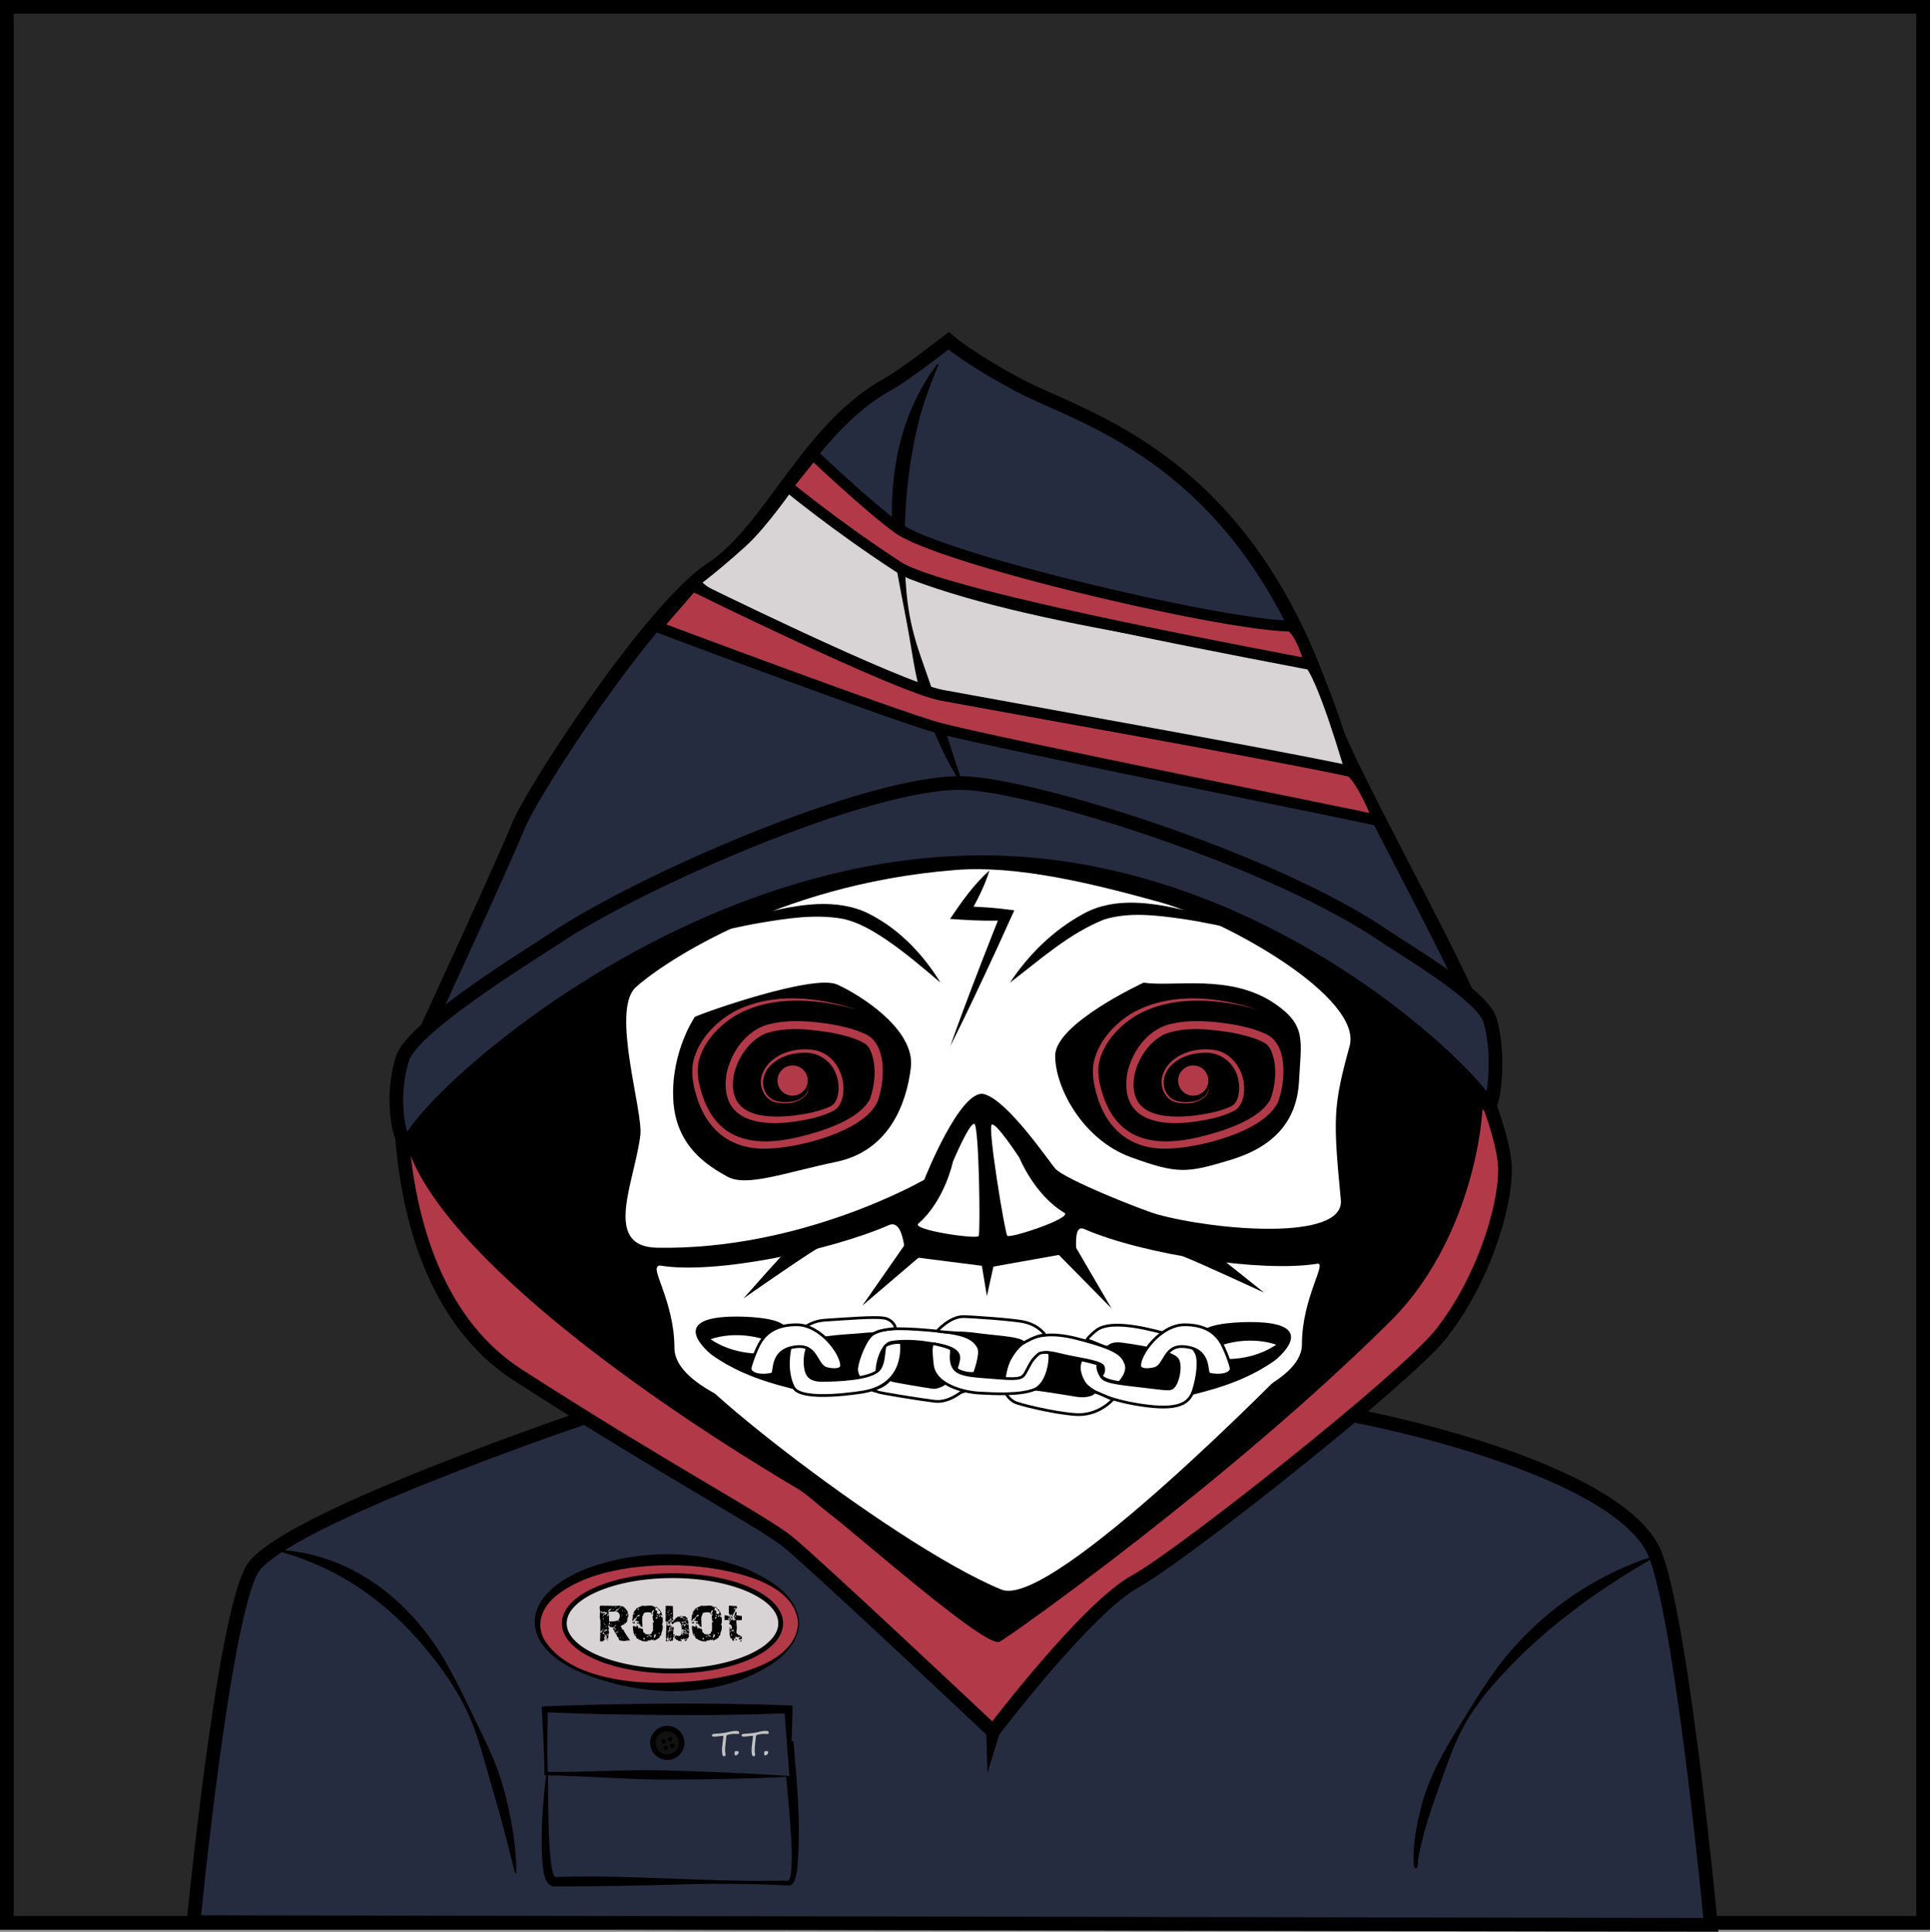 <?xml version="1.0" encoding="utf-8"?>
<!-- Generator: Adobe Illustrator 26.5.1, SVG Export Plug-In . SVG Version: 6.00 Build 0)  -->
<svg version="1.1" xmlns="http://www.w3.org/2000/svg" xmlns:xlink="http://www.w3.org/1999/xlink" x="0px" y="0px"
	 viewBox="0 0 705 705.75" style="enable-background:new 0 0 705 705.75;" xml:space="preserve">
<rect x="0" y="0" width="705" height="705.75" fill="#808080" stroke="none"/>
<style type="text/css">
	.st0{fill:#282828;stroke:#000000;stroke-width:5;stroke-miterlimit:10;}
	.st1{fill:#262C40;stroke:#000000;stroke-width:5;stroke-miterlimit:10;}
	.st2{fill:#B23A48;}
	.st3{fill:#B23A48;stroke:#000000;stroke-width:5;stroke-miterlimit:10;}
	.st4{fill:#D8D4D5;stroke:#000000;stroke-width:4;stroke-miterlimit:10;}
	.st5{fill:#B23A48;stroke:#000000;stroke-width:4;stroke-miterlimit:10;}
	.st6{fill:#D8D4D5;stroke:#000000;stroke-width:1.76;stroke-miterlimit:10;}
	.st7{fill:#262C40;}
	.st8{fill:#111111;stroke:#000000;stroke-width:2;stroke-miterlimit:10;}
	.st9{fill:#C1C1C1;}
	.st10{fill:#FFFFFF;}
	.st11{fill:#FFFFFF;stroke:#FFFFFF;stroke-miterlimit:10;}
	.st12{stroke:#000000;stroke-miterlimit:10;}
	.st13{fill:#FFFFFF;stroke:#000000;stroke-miterlimit:10;}
</style>
<g id="back">
	<rect x="2.5" y="2.5" class="st0" width="700" height="700"/>
</g>
<g id="Layer_1">
	<path class="st1" d="M213.14,518.03c0,0-111.19,37.58-121.14,55.49c-10.67,19.2-21.3,128.72-21.3,128.72l554.26,1
		c0,0-10.02-106.85-20.03-134.62c-12.39-34.35-121.51-55.35-132.53-54.48c-4.72,0.37-29.3,14.33-69.72,35.28
		c-41.76,21.64-39.92,83.2-39.92,83.2c10.99-35.5-8.79-82.99-36.42-108.57C293.46,493.62,216.34,517.4,213.14,518.03z"/>
	<g>
		<ellipse class="st2" cx="244.02" cy="593.08" rx="47.71" ry="23.22"/>
		<g>
			<path d="M291.92,593.08c-0.37,10.11-11.01,16.24-19.3,19.84c-18.14,7.31-38.9,6.03-57-0.55c-26.86-9.58-27.12-29.66-0.39-39.67
				c18.38-6.48,39.23-6.72,57.4,0.49C280.93,576.81,291.58,582.96,291.92,593.08L291.92,593.08z M291.55,593.08
				c-0.94-14.37-21.92-18.81-33.5-20.39c-9.3-1.19-18.74-1.13-28.02,0.15c-9.09,1.32-18.43,3.92-25.88,9.38
				c-5.63,4.07-9.05,10.74-5.08,17.21c6.35,9.86,19.79,13.45,30.83,14.79C245.61,616.13,290.14,614.02,291.55,593.08L291.55,593.08z
				"/>
		</g>
	</g>
	<path class="st3" d="M146.65,391.87c0,0-6.66,78.81,42.58,110.52c53.56,34.5,88.96,53.22,98.48,60.84
		c9.52,7.62,75.04,69.38,75.04,69.38s34.24-45.26,52.15-54.99c16.27-8.84,98.05-73.51,111.24-90
		c15.24-19.05,23.62-45.74,23.62-60.21c0-23.39-37.96-93.2-37.96-93.2s8.87,121.98-60.66,171.51
		c-49.11,34.98-69.74,93.53-139.8,50.2c-30.4-18.8-137.53-139.84-137.53-139.84L146.65,391.87z"/>
	<path class="st1" d="M155.75,376.27c0,0,29.24-63.49,33.48-74.27c5.02-12.76,48.68-79.84,70.59-94.13
		c21.9-14.29,35.03-51.44,65.13-67.86c5.24-2.86,21.58-15.49,21.58-15.49s7.6,6.65,26.04,16.44
		c23.33,12.38,83.31,26.42,113.12,119.78c7.77,24.34,63.38,119.16,55.76,121.47s-156.95-143.94-362.69-3.94
		C157.34,392.86,155.75,376.27,155.75,376.27z"/>
	<path d="M147.05,407.52c0,0,110.26-97.51,209.85-89.89c99.59,7.62,160.85,32.21,181.8,64.59c7.8,12.05,1.87,67.93-30.56,100.22
		c-58.37,58.12-139.41,115.57-143,117.37c-5.71,2.86-64.66-50.51-73.64-55.83C219.75,501.45,145.7,443.77,147.05,407.52z"/>
	<path class="st1" d="M202.58,342.91c-7.14,4.79-51.87,32.01-55.55,43.8c-5.45,17.49,0.44,35.71,2.71,30.34
		C156.6,400.75,248.43,315.95,357,315c101.08-0.89,178.61,74.88,186.52,88.72c1.63,2.85,4.91-17.55,0.7-31.15
		c-2.82-9.1-32.05-26.17-37.7-30.07c-41.74-28.8-130.72-56.15-155.27-56.44C316.77,285.67,233.82,321.94,202.58,342.91z"/>
	<g>
		<path d="M188.15,684.45c-2.72-11.15-5.61-22.11-8.87-33.07c-2.34-7.79-4.17-15.77-7.41-23.28c-3.47-8.29-8.43-15.84-14.01-22.84
			c-10.35-13.27-23.28-24.61-38.49-31.97c-4.37-2.03-8.91-3.93-13.53-5.34c-1.56-0.47-3.13-0.94-4.7-1.47l0.07-0.43
			c6.57,0.52,13.21,1.7,19.5,4.05c19.05,6.82,34.16,22.1,43.58,39.72c3.2,5.81,6.01,11.76,8.88,17.69
			c2.83,5.94,5.88,11.84,8.23,18.04c2.32,6.2,3.95,12.64,5.19,19.14c1.2,6.5,2.07,13.08,1.99,19.72L188.15,684.45L188.15,684.45z"/>
	</g>
	<g>
		<path d="M517.98,679.72c-0.05,0.92,0.08,1.69-0.3,2.6c0,0.01-0.07,0.09-0.12,0.13c-0.07,0.04-0.06,0.09-0.29,0.13
			c-1.04,0.1-0.84-2.15-0.94-2.83c-0.1-6.49,1.1-12.9,2.7-19.16c2.68-11.01,8.36-20.96,14.32-30.44
			c5.03-8.16,9.98-16.48,15.98-24.01c10.17-12.51,22.87-23.03,37.25-30.36c5.72-2.96,11.66-5.44,17.78-7.36l0.18,0.4
			c-10.96,6.37-21.6,13.1-31.52,20.9c-7.45,5.73-14.54,11.94-21.04,18.75c-6.63,6.74-12.87,14.01-17.38,22.39
			c-3.06,5.55-5.21,11.55-7.33,17.45c-3.82,10.7-8.1,22.32-9.64,33.44c-0.1-0.12-0.19-0.23-0.47-0.22c-0.2,0.05-0.18,0.07-0.23,0.09
			c-0.03,0.02-0.08,0.09-0.07,0.08c0.01,0.04,0.12-0.21,0.18-0.36c0.21-0.55,0.37-1.11,0.53-1.68L517.98,679.72L517.98,679.72z"/>
	</g>
	<path class="st4" d="M288.67,176.61c0,0,38.07,30.63,44.15,32.98C383,229,472.39,237.3,477.72,241.6
		c5.34,4.3,15.6,40.25,15.6,40.25S343.87,258.5,335.26,254.4c-17.04-8.1-86.16-38.25-80.8-42.39c5.36-4.14,10.59-8.51,16.53-13.87
		C278.6,191.27,288.67,176.61,288.67,176.61z"/>
	<g>
		<path d="M351.03,286.18c-6.42-9.78-10.92-20.74-14.45-31.84c-2.42-8-3.43-16.36-4.91-24.53c-1.62-8.99-3.63-17.98-4.92-27.06
			c-2.1-17.52-0.98-35.78,5.7-52.27c2.61-6.24,5.88-12.2,9.95-17.51l0.43,0.26c-2.58,6.15-4.86,12.26-6.65,18.52
			c-3.74,14.15-5.52,28.73-5.7,43.37c-0.07,11.5,0.04,23.12,2.77,34.36c1.49,6.44,3.88,12.64,6.02,18.85
			c1.91,5.46,4.27,13.2,6.09,18.75c2.02,6.26,4.11,12.52,6.11,18.87L351.03,286.18L351.03,286.18z"/>
	</g>
	<path class="st5" d="M297,166c0,0,19.37,18.47,31,27c15,11,116,35,142.94,35.73c3.43,0.09,8.51,14.47,6.78,13.87
		C476,242,345.74,218.57,328,207c-23-15-40.33-29.39-40.33-29.39L297,166z"/>
	<path class="st5" d="M253,214c0,0,75,37,91,40c18.28,3.43,123,22,148.94,27.73c3.35,0.74,11.51,18.47,9.78,17.87
		C501,299,363.46,271.46,343,266c-15-4-103-37-103-37L253,214z"/>
	<ellipse class="st6" cx="245.65" cy="593.08" rx="39.53" ry="17.42"/>
	<g>
		<path class="st7" d="M200,646c0,0-3,42,2.5,41.5c4.93-0.45,82.39,0.22,85.5,0.5c5.5,0.5,0-50,0-50S195.04,630.12,200,646z"/>
		<g>
			<path d="M200.2,645.98c0.03,7.54,0,14.94,0.24,22.37c0.1,3.7,0.31,7.41,0.7,11.03c0.26,2.19,0.62,4.96,1.56,6.49
				c-0.03,0-0.12-0.07-0.19-0.06c-0.04-0.01-0.07-0.02-0.11-0.02c-0.01,0-0.06,0.01-0.04,0.01c0.75-0.04,1.58-0.08,2.3-0.1
				c26.08-0.74,52.24,1.84,78.33,1.42c0,0,5.07-0.03,5.07-0.03c0.8-1.2,0.89-3.08,1.03-4.57c0.39-7.33-0.35-14.79-0.9-22.13
				c-0.62-7.4-1.31-14.81-2.18-22.18c0,0,1.81,1.77,1.81,1.77c-7.63-0.5-15.3-0.91-22.94-1.26
				C256.69,638.66,196.97,633.97,200.2,645.98L200.2,645.98z M199.8,646.02c-3.89-13.99,56.22-11.91,65.27-11.58
				c8.27,0.36,16.51,0.92,24.76,1.72c1.31,15.49,2.89,31.03,1.37,46.57c-0.21,1.46-0.41,2.94-1,4.35c-0.21,0.61-0.89,1.65-1.83,1.78
				c-0.24,0.03-0.52,0.01-0.57,0.01l-0.67-0.05c-12.55-0.64-25.14-0.72-37.7-0.37c-13.95,0.47-32.92,0.76-46.68,0.74
				c-4.3,0.15-4.3-6.66-4.68-9.52C197.42,668.42,198.39,657.11,199.8,646.02L199.8,646.02z"/>
		</g>
	</g>
	<g>
		<polygon class="st7" points="288.5,648.99 199.5,647.99 199,624.49 288,624.49 		"/>
		<g>
			<path d="M288.64,649.14c-14.39,0.7-29.31,0.99-43.96,1.02c-14.98,0.11-30.25-1.36-45.19-1.55c0,0-0.6-0.01-0.6-0.01
				s0-0.59,0-0.59c-0.12-8.08-0.56-16.47-1.02-24.55c21.58-0.89,46.26-1.28,67.89-0.98c7.91,0.13,15.82,0.33,23.72,0.62
				C289.48,630.97,288.91,641.23,288.64,649.14L288.64,649.14z M288.36,648.85c-0.58-7.82-1.36-16.59-1.81-24.33
				c0,0,1.45,1.42,1.45,1.42c-7.42,0.26-14.83,0.45-22.25,0.57c-12.42,0.26-31.94-0.02-44.5-0.24c-7.42-0.1-14.83-0.43-22.25-0.7
				c0,0,1.08-1.1,1.08-1.1c-0.04,5.7-0.2,11.96-0.08,17.63c0.04,1.96,0.04,3.92,0.11,5.88c0,0-0.6-0.6-0.6-0.6
				c14.73,0.16,29.12-0.99,43.81-0.55C258.35,647.21,273.09,647.86,288.36,648.85L288.36,648.85z"/>
		</g>
	</g>
	<g>
		<path d="M230.18,599.36c0.09-0.01-0.19-0.01-0.86-0.01c-0.14,0-0.35,0.03-0.62,0.1c-0.28,0.07-0.49,0.1-0.64,0.1
			c-0.23,0-0.55-0.04-0.94-0.12c-0.45-0.09-0.76-0.15-0.94-0.17c-0.08-0.26-0.14-0.47-0.2-0.64c-0.11-0.32-0.2-0.51-0.27-0.56
			c-0.07-0.01-0.16-0.04-0.27-0.1c-0.04-0.06-0.1-0.26-0.17-0.61c-0.05-0.25-0.18-0.38-0.39-0.4l-0.09-0.38h0.13
			c0.28,0,0.49-0.04,0.62-0.1s0.26-0.22,0.35-0.46c-0.07,0.04-0.16,0.04-0.27,0c-0.09,0.03-0.12,0.12-0.09,0.27
			c0.03,0-0.12,0-0.47,0c-0.08,0-0.15,0.04-0.22,0.13c-0.07,0.09-0.12,0.14-0.14,0.16c-0.3-0.75-0.58-1.25-0.84-1.48
			c0.05-0.02,0.12-0.11,0.2-0.27l0.31,0.01l0.14-0.01v-0.2l-0.16,0.07c0-0.04,0.05-0.09,0.16-0.16l-0.09-0.18
			c0.16-0.14,0.28-0.23,0.38-0.29v-0.09c0.03-0.01,0.07-0.01,0.12,0c0.05,0.02,0.09,0.03,0.1,0.03l0.05-0.03v-0.18
			c-0.11,0-0.27,0.03-0.47,0.09c-0.04,0.03-0.06,0.07-0.07,0.14s-0.02,0.12-0.03,0.14c-0.03,0.07-0.12,0.15-0.26,0.25
			c-0.1,0.07-0.19,0.14-0.3,0.21c-0.15-0.08-0.34-0.14-0.58-0.18c-0.36-0.04-0.56-0.07-0.61-0.09c-0.12-0.09-0.18-0.16-0.18-0.21
			h0.03l0.05,0.03v-0.29h-0.36v0.29c0-0.02-0.01-0.03-0.03-0.03c-0.04,0-0.07,0.07-0.07,0.21c0.18,0.36,0.27,0.58,0.27,0.65
			c0,0.09-0.03,0.15-0.1,0.19c-0.07,0.04-0.1,0.09-0.1,0.16c0,0.12,0.03,0.3,0.1,0.53c0.06,0.23,0.1,0.42,0.1,0.55
			c0,0.1-0.04,0.26-0.14,0.48s-0.14,0.37-0.14,0.46c0,0.06,0.01,0.15,0.05,0.27c0.03,0.12,0.04,0.21,0.04,0.28
			c0,0.09-0.04,0.24-0.12,0.44c-0.09,0.24-0.15,0.39-0.17,0.45c-0.05-0.04-0.14-0.07-0.27-0.09v-0.29c-0.09-0.03-0.2-0.05-0.33-0.04
			l-0.33,0.04v-0.18h0.04c0.09,0,0.26,0.03,0.52,0.09l0.09-0.56c-0.11-0.02-0.27-0.08-0.47-0.18h-0.09
			c0.06-0.09,0.16-0.21,0.29-0.38c-0.12,0.02-0.21,0.03-0.27,0.03c-0.19,0-0.29-0.03-0.29-0.08c0-0.03,0.04-0.06,0.11-0.11
			c0.07-0.05,0.11-0.08,0.11-0.1c-0.02-0.02-0.06-0.03-0.12-0.03c-0.05,0-0.08,0.02-0.08,0.06c0,0.04-0.01,0.09-0.02,0.13
			c-0.04,0.04-0.07,0.1-0.09,0.18c0.1,0.03,0.16,0.07,0.16,0.1c-0.05,0.1-0.1,0.16-0.16,0.18c0.21,0,0.31,0.04,0.31,0.13
			c0,0.13-0.17,0.3-0.51,0.52c0,0.14,0.06,0.21,0.18,0.21c0.04,0,0.07-0.01,0.1-0.03v0.47l-0.09,0.18c0.09,0.01,0.22,0.04,0.36,0.09
			c-0.18,0.01-0.37,0.01-0.56,0c-0.06,0.13-0.13,0.26-0.2,0.39c-0.06,0.08-0.2,0.12-0.43,0.12c-0.09,0-0.21-0.01-0.38-0.02
			c-0.17-0.01-0.3-0.02-0.38-0.02c0.06-1,0.09-2.09,0.09-3.25h0.65l0.09-0.65c0.1-0.02,0.22-0.05,0.38-0.09v-0.29
			c-0.18,0.1-0.46,0.22-0.83,0.38l0.09-0.01c0.09,0,0.14,0.03,0.14,0.08c0,0.01-0.02,0.07-0.05,0.17c-0.04,0.08-0.04,0.13,0,0.14
			c-0.08-0.03-0.15-0.05-0.23-0.08c-0.07-0.03-0.15-0.04-0.24-0.02c0.02-0.3,0.03-0.76,0.03-1.38c0-0.15,0.01-0.44,0.03-0.87
			c0.02-0.43,0.02-0.76,0.01-0.99c0-0.36-0.02-0.64-0.06-0.85c-0.13-0.63-0.2-1.01-0.2-1.13c0-0.54,0.07-1.24,0.2-2.12h0.14
			c0.02,0,0.03-0.03,0.05-0.09l-0.14-0.04v0.01c0,0.04-0.05,0.08-0.14,0.12c-0.09-0.76-0.14-1.18-0.14-1.26
			c0-0.19,0.02-0.36,0.05-0.51l0.27-0.27c0.62,0,1.54,0.02,2.76,0.05c1.23,0.03,2.14,0.05,2.75,0.05c0.15,0,0.36-0.02,0.64-0.05
			s0.49-0.05,0.63-0.05c0.16,0,0.37,0.05,0.64,0.14c0.27,0.09,0.49,0.14,0.65,0.14c0.22,0,0.58,0.28,1.07,0.83
			c0.49,0.56,0.76,0.96,0.8,1.22c0.01,0.06,0.01,0.14,0,0.25c-0.02,0.13-0.03,0.21-0.03,0.25c0,0.03,0.01,0.09,0.03,0.16h0.18
			c0.06,0.51,0.09,0.73,0.09,0.66c0,0.11-0.05,0.25-0.16,0.42c-0.12,0.2-0.19,0.33-0.21,0.4c-0.03,0.12-0.06,0.36-0.06,0.7
			c-0.01,0.29-0.05,0.52-0.13,0.69c-0.02,0.05-0.13,0.18-0.35,0.4c-0.22,0.21-0.35,0.33-0.39,0.34c-0.06,0.02-0.15,0.02-0.27,0
			c-0.04,0.03-0.04,0.13,0,0.29c-0.1,0.01-0.26,0.04-0.47,0.09c-0.11,0.04-0.25,0.13-0.42,0.26c-0.2,0.16-0.34,0.26-0.42,0.3
			c0.04,0.07,0.07,0.16,0.09,0.27c0.07,0.02,0.13,0.03,0.2,0.04c0.06,0.01,0.09,0.07,0.09,0.16c0,0.03-0.02,0.07-0.05,0.12
			c-0.04,0.04-0.05,0.08-0.05,0.1v0.04h0.29v0.27l-0.2,0.29c0.18-0.05,0.37-0.12,0.56-0.19c0.28,0.6,0.67,1.29,1.18,2.09
			C229.3,598.03,229.74,598.7,230.18,599.36z M221.89,589.45c-0.04-0.01-0.09-0.02-0.16-0.03v-0.18c0.07,0,0.1-0.02,0.1-0.05
			c0-0.04-0.03-0.09-0.1-0.13l-0.1-0.03c-0.05,0-0.13,0.02-0.22,0.06c-0.1,0.04-0.17,0.06-0.23,0.06c0.04-0.08,0.05-0.14,0.05-0.18
			c0-0.08-0.1-0.12-0.29-0.12c-0.1,0-0.25,0.03-0.43,0.08c-0.18,0.06-0.32,0.08-0.42,0.08c-0.16,0-0.25-0.03-0.25-0.1
			c0-0.06,0.04-0.14,0.12-0.23l-0.27-0.09l-0.18,0.65c0.29,0.04,0.72,0.1,1.3,0.18c0.01-0.08,0.02-0.15,0.04-0.22
			c0-0.03,0.05-0.07,0.14-0.14v0.35c0,0.1-0.03,0.2-0.09,0.3h-0.09c-0.1,0.04-0.2,0.11-0.3,0.21c-0.16,0.16-0.24,0.24-0.26,0.25
			c0,0.14,0.03,0.21,0.08,0.21c0.15,0,0.27-0.13,0.38-0.39c0.2-0.12,0.34-0.18,0.43-0.18c0.04,0,0.11,0.02,0.21,0.05
			c0.1,0.03,0.17,0.04,0.21,0.04c-0.16-0.1-0.23-0.16-0.23-0.17h0.01c0.04,0,0.13,0.02,0.26,0.05c0.13,0.03,0.2,0.06,0.2,0.08h-0.01
			c-0.09,0-0.19-0.02-0.31-0.05v-0.09c-0.05,0.01-0.08,0-0.08-0.04c0-0.01,0.03-0.09,0.08-0.25
			C221.55,589.44,221.7,589.45,221.89,589.45z M220.34,590.91c-0.03-0.02-0.04-0.06-0.04-0.13c0-0.04-0.05-0.07-0.14-0.07v0.2
			H220.34z M220.53,591.4c0-0.09-0.06-0.13-0.17-0.13l-0.12,0.01c0.02,0,0.03,0.02,0.03,0.05c0,0.04-0.04,0.14-0.12,0.33h0.27
			C220.5,591.55,220.53,591.46,220.53,591.4z M220.85,596.96c-0.03-0.01-0.11-0.01-0.23-0.01v-0.47l-0.18-0.09h-0.09
			c-0.02,0.01-0.03,0.04-0.04,0.08s-0.06,0.08-0.14,0.1c0.02,0.04,0.05,0.17,0.09,0.38l0.27,0.09l-0.04,0.01h0.01
			c0.03,0,0.1-0.01,0.2-0.04C220.8,596.99,220.85,596.97,220.85,596.96z M220.79,595.13c-0.03-0.03-0.06-0.05-0.1-0.05
			c-0.16,0-0.23,0.04-0.23,0.12c0.05,0.05,0.13,0.08,0.25,0.08C220.75,595.22,220.79,595.17,220.79,595.13z M222,595.65
			c-0.23-0.12-0.35-0.19-0.35-0.2c0-0.02,0.03-0.01,0.08,0.01v-0.19l-0.07-0.01c-0.01,0-0.04,0.01-0.1,0.03
			c-0.04,0.01-0.08,0-0.1-0.01c-0.33,0.25-0.61,0.44-0.84,0.56l0.01,0.01c0,0.04-0.03,0.09-0.08,0.16
			c-0.06,0.07-0.08,0.12-0.08,0.14h0.03l0.04-0.03v0.09C221.08,595.86,221.57,595.67,222,595.65z M220.83,593.14
			c-0.06-0.1-0.17-0.16-0.31-0.18l0.09,0.27l0.08,0.01C220.79,593.24,220.83,593.21,220.83,593.14z M221,599.29
			c0,0.02-0.1,0.07-0.3,0.17c0.02-0.02,0.04-0.06,0.08-0.13c0.02-0.04,0.07-0.07,0.16-0.07C220.98,599.26,221,599.27,221,599.29z
			 M221.17,593.61c-0.03-0.02-0.04-0.08-0.04-0.2c0-0.08-0.04-0.11-0.12-0.09h-0.12v0.19L221.17,593.61z M221.46,591.1
			c-0.03-0.02-0.04-0.06-0.04-0.14c0-0.03-0.02-0.05-0.06-0.05c-0.13,0-0.2,0.02-0.2,0.05C221.23,590.99,221.33,591.04,221.46,591.1
			z M221.67,598.71c0,0.05-0.04,0.11-0.13,0.18s-0.16,0.1-0.21,0.1s-0.08-0.04-0.08-0.1l0.1-0.17c0.08-0.03,0.16-0.04,0.23-0.04
			C221.64,598.67,221.67,598.69,221.67,598.71z M221.64,594.35c-0.02-0.01-0.05-0.05-0.09-0.12c-0.04-0.07-0.14-0.13-0.29-0.17v0.29
			C221.43,594.33,221.55,594.33,221.64,594.35z M221.47,598l-0.21,0.16V598c0-0.03,0.03-0.04,0.09-0.04
			C221.43,597.96,221.47,597.97,221.47,598z M222.11,590.54c-0.02-0.01-0.04-0.04-0.06-0.1s-0.07-0.09-0.14-0.09l-0.09,0.01
			l-0.18,0.18H222.11z M221.96,597.05c0-0.11-0.03-0.17-0.09-0.17l-0.14,0.07c-0.05,0.19-0.08,0.33-0.08,0.43
			c0,0.1,0.03,0.16,0.08,0.16C221.89,597.53,221.96,597.37,221.96,597.05z M222.11,594.06c-0.04-0.02-0.05-0.08-0.05-0.2
			c0-0.06-0.04-0.09-0.1-0.09l-0.13,0.01v0.18L222.11,594.06z M222.11,599.36c-0.1,0.03-0.16,0.04-0.17,0.04
			c-0.05,0-0.08-0.03-0.08-0.09c0-0.16,0.08-0.26,0.25-0.33V599.36z M226.41,590.46c0-0.01-0.01-0.26-0.04-0.75h-0.18
			c-0.06-0.15-0.12-0.3-0.18-0.45c-0.06-0.12-0.19-0.18-0.39-0.18c-0.04,0-0.06,0-0.08-0.01l0.09-0.3h-0.06
			c0.07,0-0.1,0.03-0.49,0.09l-0.18-0.18c0.16-0.02,0.25-0.04,0.25-0.06c-0.01-0.01-0.03-0.02-0.06-0.03
			c0.08-0.01,0.2-0.04,0.38-0.09c-0.08,0.03-0.12,0.04-0.13,0.04h-0.01c0-0.03,0.13-0.13,0.39-0.33s0.39-0.31,0.39-0.36l-0.36-0.18
			l-0.27,0.46c0.02-0.01-0.09-0.01-0.31-0.01c-0.06,0-0.12,0.07-0.18,0.22s-0.11,0.23-0.16,0.26c-0.22,0.15-0.65,0.22-1.3,0.22
			c-0.18,0-0.42-0.01-0.72-0.02c-0.3-0.01-0.49-0.02-0.58-0.02c0.04,0.21,0.1,0.52,0.18,0.94h-0.09l-0.12,0.04
			c-0.03-0.03-0.09-0.04-0.17-0.04c-0.09,0.14-0.13,0.26-0.13,0.38c0,0.12,0.08,0.18,0.23,0.18l0.36-0.38
			c-0.03,0.17-0.04,0.42-0.04,0.77c0,0.19,0.01,0.48,0.02,0.86c0.01,0.39,0.02,0.68,0.02,0.88c0.64-0.01,1.08-0.02,1.31-0.04
			c0.49-0.02,0.91-0.07,1.29-0.14l0.29-0.19h0.1c0.06,0,0.15,0.02,0.25,0.05c0.11,0.03,0.19,0.05,0.24,0.05l0.05-0.01l0.18-0.18
			l-0.29,0.09l0.01-0.04c0-0.03-0.02-0.05-0.05-0.08c-0.04-0.03-0.05-0.06-0.05-0.1v-0.05l0.29-0.18
			C226.31,591.21,226.41,590.84,226.41,590.46z M223.3,588.03c-0.1-0.14-0.13-0.23-0.09-0.27l-0.27-0.09v0.08
			c-0.02,0.09,0.01,0.15,0.09,0.2v0.09c-0.08-0.01-0.23-0.07-0.47-0.18c-0.07,0.11-0.1,0.23-0.1,0.34c0,0.02-0.12,0.09-0.35,0.22
			v0.18c-0.03,0.01,0.09,0.01,0.36,0.01l0.09-0.01v-0.09C222.73,588.38,222.97,588.23,223.3,588.03z M222.85,593.06v-0.01
			c-0.1-0.06-0.17-0.16-0.2-0.29h-0.18v0.65c-0.09-0.03-0.16-0.05-0.22-0.05l-0.01,0.01c0,0.02,0.05,0.03,0.14,0.04v0.2l0.09,0.01
			c0.07,0,0.13-0.03,0.17-0.1c0.04-0.07,0.08-0.1,0.12-0.1l-0.01-0.05c0-0.04,0.02-0.1,0.05-0.16
			C222.83,593.13,222.85,593.08,222.85,593.06z M223.46,593.25c-0.02-0.03-0.04-0.05-0.06-0.05c-0.03,0-0.06,0.01-0.09,0.03
			c-0.09,0.17-0.13,0.29-0.13,0.36c0,0.03,0.02,0.04,0.05,0.04c0.06,0,0.11-0.05,0.16-0.14S223.46,593.31,223.46,593.25z
			 M223.86,587.2c-0.02-0.02-0.03-0.07-0.03-0.14c0-0.03-0.02-0.05-0.06-0.05c-0.13,0-0.2,0.02-0.2,0.05
			C223.64,587.09,223.73,587.14,223.86,587.2z M224.15,588.03c-0.02-0.01-0.03-0.06-0.03-0.14c0-0.04-0.03-0.06-0.08-0.06
			c-0.01,0-0.04,0.01-0.09,0.03l-0.09,0.18c-0.08,0.08-0.12,0.11-0.12,0.09C223.92,588.07,224.05,588.04,224.15,588.03z
			 M225.14,595.09c-0.04-0.04-0.12-0.07-0.25-0.09h0.18c-0.05-0.02-0.13-0.05-0.23-0.09c-0.1-0.04-0.18-0.07-0.23-0.09
			c-0.01,0.03-0.07,0.18-0.18,0.46C224.9,595.21,225.14,595.15,225.14,595.09z M224.71,595.74c-0.03-0.02-0.04-0.06-0.04-0.13
			c0-0.04-0.05-0.05-0.16-0.05v0.18H224.71z M225.2,587c-0.02-0.02-0.05-0.03-0.09-0.03c-0.01,0-0.05,0.01-0.13,0.04
			c-0.11,0.17-0.17,0.28-0.17,0.34c0.01,0.03,0.02,0.04,0.04,0.04c0.05,0,0.12-0.05,0.21-0.15
			C225.14,587.14,225.19,587.06,225.2,587z M225.07,593.7c-0.02-0.01-0.03-0.05-0.03-0.13c0-0.04-0.05-0.05-0.16-0.05v0.18H225.07z
			 M225.25,588.03c-0.02-0.01-0.03-0.05-0.03-0.13c0-0.04-0.05-0.05-0.16-0.05v0.18H225.25z M225.81,592.67h-0.23
			c-0.06,0-0.1,0.04-0.1,0.13c-0.01,0.09-0.02,0.17-0.03,0.25c-0.07-0.29-0.13-0.43-0.18-0.43c-0.03,0-0.04,0.07-0.04,0.21
			c0,0.12,0,0.19,0.01,0.2c0.01-0.04,0.01-0.15,0.01-0.35h0.2l-0.01-0.27c0-0.04,0-0.07,0.01-0.09c0.09,0.04,0.21,0.1,0.36,0.18
			V592.67z M226.38,592.34c0-0.09-0.09-0.14-0.27-0.14c-0.2,0-0.3,0.02-0.31,0.05l0.57,0.14L226.38,592.34z M226.71,587.03
			c-0.01-0.03-0.03-0.04-0.08-0.04l-0.08,0.03l-0.27,0.36h-0.27c-0.08,0.04-0.12,0.06-0.12,0.07c0.32,0.02,0.51,0.03,0.57,0.03
			C226.63,587.25,226.71,587.11,226.71,587.03z M226.74,598.34c-0.07-0.12-0.16-0.18-0.27-0.18v0.27l0.1,0.01
			C226.68,598.44,226.74,598.41,226.74,598.34z M227.2,589.98c-0.02-0.01-0.03-0.05-0.03-0.13c0-0.03-0.05-0.05-0.16-0.05v0.18
			H227.2z M227.28,590.38c-0.01-0.03-0.04-0.04-0.09-0.04c-0.1,0-0.16,0.03-0.16,0.09c0,0.04,0.06,0.08,0.17,0.1
			C227.25,590.49,227.28,590.43,227.28,590.38z M227.45,588.44c0-0.04-0.03-0.07-0.09-0.07c-0.02,0-0.04,0.01-0.05,0.03
			c-0.04,0.07-0.07,0.15-0.07,0.23c0,0.04,0.03,0.07,0.09,0.07c0.01,0,0.03-0.01,0.07-0.03
			C227.43,588.57,227.45,588.5,227.45,588.44z M227.49,588.31c-0.03-0.02-0.04-0.07-0.04-0.14c0-0.03-0.05-0.05-0.14-0.05v0.2
			H227.49z M227.88,591.63c-0.05-0.03-0.18-0.05-0.39-0.06v0.09C227.7,591.66,227.83,591.65,227.88,591.63z M227.58,597.6v-0.16
			c0-0.02-0.03-0.03-0.09-0.03L227.58,597.6z M227.76,598.34c-0.06-0.06-0.15-0.09-0.27-0.09v0.18
			C227.67,598.43,227.76,598.4,227.76,598.34z M228.2,592.99c-0.07-0.08-0.15-0.12-0.25-0.13v0.18l0.12,0.01
			C228.16,593.06,228.2,593.04,228.2,592.99z M228.41,588.86c-0.02-0.01-0.03-0.06-0.03-0.14c0-0.03-0.03-0.04-0.09-0.04
			c-0.15,0-0.22,0.02-0.22,0.07C228.16,588.8,228.27,588.84,228.41,588.86z M228.83,598.05c0-0.06-0.05-0.09-0.16-0.09
			c-0.09,0.01-0.13,0.02-0.13,0.04c0,0.03,0.08,0.08,0.25,0.16C228.82,598.1,228.83,598.07,228.83,598.05z M229.26,589.8h-0.65
			c0.02,0.08,0.05,0.2,0.09,0.36h0.36L229.26,589.8z M229.41,599.22c-0.07-0.08-0.16-0.12-0.26-0.14v0.18l0.13,0.01
			C229.37,599.27,229.41,599.26,229.41,599.22z"/>
		<path d="M242.11,592.08c0,0.47-0.01,0.73-0.04,0.79c-0.02,0.06-0.07,0.16-0.13,0.32c-0.06,0.16-0.1,0.26-0.11,0.31
			c0,0.22,0.09,0.32,0.26,0.31c0.01,0.05,0.01,0.13,0.01,0.25c0,0.03,0,0.09,0,0.16c-0.01,0.08-0.01,0.13-0.01,0.16
			c0,0.49-0.05,0.89-0.14,1.21c-0.12,0.34-0.24,0.68-0.35,1.03c-0.07,0.24-0.1,0.5-0.1,0.77c0,0.04,0,0.07-0.01,0.09l-0.48,0.23
			c-0.04,0.07-0.04,0.17-0.01,0.31c0,0.01,0,0.02,0,0.03c0.01,0.02,0.01,0.03,0.01,0.04c0,0.11-0.29,0.35-0.87,0.7
			s-0.97,0.53-1.17,0.53c-0.06,0-0.11,0-0.14-0.01c-0.04,0-0.07-0.01-0.1-0.02c-0.03,0.05-0.03,0.09,0.01,0.1
			c-0.01,0-0.02,0-0.03,0.01h0.1v-0.36l-0.14-0.01c-0.16-0.02-0.27,0.06-0.34,0.25c-0.01,0.04-0.01,0.06-0.01,0.05l0.07-0.05
			c-0.05,0-0.1-0.01-0.13-0.03c-0.03-0.02-0.04-0.03-0.05-0.04l-0.05-0.04c-0.14-0.1-0.25-0.15-0.32-0.14l-0.12,0.01v0.23
			c-0.36,0.04-0.76,0.09-1.22,0.13v0.25c-0.1,0.02-0.26,0.03-0.47,0.03c-0.68,0-1.18-0.05-1.52-0.16c-0.06-0.02-0.13-0.05-0.21-0.1
			c-0.13-0.13-0.22-0.2-0.28-0.22c-0.06-0.02-0.19-0.03-0.41-0.03c-0.07,0-0.13-0.04-0.19-0.13c-0.04-0.04-0.06-0.07-0.07-0.09
			c-0.14-0.17-0.34-0.26-0.6-0.26c-0.15,0-0.28-0.23-0.4-0.7c-0.04-0.11-0.09-0.21-0.13-0.29l-0.36-0.12
			c-0.21-0.23-0.38-0.74-0.52-1.55c-0.1-0.61-0.17-1.2-0.18-1.77c0.04-0.02,0.13-0.09,0.25-0.21c0.09-0.09,0.17-0.13,0.25-0.13
			c0.03,0,0.06,0.03,0.07,0.09c0.01,0.02,0.01,0.05,0.01,0.1c0,0.01,0,0.03,0.01,0.07s0.02,0.07,0.03,0.1h0.47
			c0.1,0,0.23-0.02,0.42-0.05c0.06-0.02,0.09-0.06,0.09-0.13c-0.07-0.09-0.2-0.19-0.39-0.3c-0.03-0.04-0.06-0.08-0.09-0.14h0.08
			c0.03,0,0.13,0.05,0.3,0.16c0.06,0.04,0.14,0.09,0.25,0.16c0.04,0.02,0.13,0.06,0.26,0.12c-0.05-0.16-0.11-0.25-0.17-0.25
			c-0.03,0-0.05,0.04-0.08,0.11c-0.03,0.07-0.04,0.12-0.04,0.15c0.05,0.16,0.18,0.33,0.38,0.53l0.01,0.01v-0.04
			c-0.01,0.01-0.02,0.01-0.03,0.01l-0.03,0.03c-0.06,0.04-0.09,0.09-0.09,0.14v0.1h0.49v-0.48h0.08l-0.08,0.14l-0.03,0.04
			c0.19,0.19,0.38,0.32,0.56,0.38c0.1,0.02,0.25,0.05,0.43,0.1c0.25,0.08,0.38,0.35,0.38,0.82c0,0.23,0.05,0.43,0.14,0.58h0.25
			l0.35,0.47c0.27,0.13,0.61,0.2,1.03,0.2c0.61,0,1.03-0.11,1.26-0.33c0.03-0.03,0.07-0.16,0.12-0.4c0-0.02,0-0.03,0.01-0.05
			c0-0.03,0-0.04,0-0.05c0.03-0.08,0.16-0.22,0.36-0.43c0.04-0.04,0.08-0.1,0.14-0.21l-0.13-0.14c0.04-0.33,0.06-0.72,0.06-1.18
			c0-0.46-0.02-0.97-0.06-1.53l0.06-0.01l-0.05-0.01c0.08,0.01,0.16-0.04,0.26-0.16s0.14-0.21,0.14-0.27c0-0.05-0.04-0.1-0.1-0.16
			h-0.21c-0.05-0.42-0.08-0.63-0.08-0.64c0-0.1,0.04-0.19,0.12-0.27l-0.27-0.26v-0.08c0-0.12,0.03-0.28,0.09-0.48
			c0.04-0.11,0.1-0.3,0.17-0.57h-0.39v0.05l-0.01-0.04l-0.18-0.25c-0.07-0.1-0.17-0.26-0.29-0.48c-0.21-0.1-0.5-0.16-0.88-0.16
			c-0.91,0-1.51,0.14-1.79,0.42c0,0.28-0.04,0.46-0.12,0.56c-0.03,0.03-0.07,0.09-0.13,0.16c-0.05,0.1-0.09,0.19-0.12,0.27
			c-0.09,0.34-0.13,0.77-0.13,1.3c0,0.33,0.02,0.79,0.06,1.39c0.04,0.64,0.07,1.11,0.07,1.39h-0.05l-0.05,0.01h-0.04
			c0.01,0,0.02-0.03,0.04-0.09c-0.11-0.09-0.2-0.14-0.26-0.17c-0.14-0.06-0.33-0.16-0.58-0.3l0.25-0.38
			c-0.09-0.05-0.2-0.08-0.33-0.08c-0.04,0-0.11,0.01-0.21,0.03c-0.01-0.04-0.04-0.2-0.1-0.47c-0.09-0.03-0.15-0.04-0.18-0.04
			c-0.07,0-0.12,0.03-0.16,0.08c-0.04,0.05-0.07,0.1-0.09,0.16l-0.01,0.01c-0.08-0.08-0.2-0.18-0.38-0.31l0.08-0.16
			c0.07-0.03,0.24-0.05,0.51-0.07c0.09-0.02,0.17-0.04,0.23-0.06v-0.35l-0.47,0.01l-0.16-0.01c-0.1-0.16-0.22-0.25-0.35-0.25h-0.08
			c-0.11,0.1-0.29,0.23-0.53,0.39v0.38c0.11-0.04,0.18-0.05,0.19-0.05c0.04,0,0.04,0.03,0.03,0.09c0,0.16,0,0.23-0.01,0.18h-0.01
			h-0.12c-0.05,0-0.14,0.03-0.26,0.09c-0.11-0.08-0.29-0.19-0.55-0.32v-0.33l-0.05,0.06c0.09,0,0.15,0.01,0.18,0.04l0.04,0.03
			c0.08,0.05,0.17,0.08,0.26,0.08c0.14,0,0.21-0.05,0.21-0.14c0-0.04-0.03-0.13-0.1-0.27c0.05,0,0.1,0,0.14,0.01
			c0.04,0,0.13,0.02,0.27,0.03c0.04-0.09,0.06-0.18,0.04-0.27c-0.02-0.09-0.03-0.15-0.03-0.2v-0.03c0.2-0.04,0.33-0.1,0.4-0.2
			c0.02-0.03,0.06-0.17,0.13-0.4c0.02-0.09,0.06-0.22,0.13-0.38h-0.42v0.39c-0.07,0.03-0.17,0.06-0.31,0.09
			c-0.18,0.03-0.33,0.09-0.44,0.18l0.2,0.21h-0.04c-0.04,0-0.13-0.01-0.25-0.04v0.38h-0.48c0.02-0.13,0.07-0.37,0.14-0.73
			c0.07-0.29,0.1-0.54,0.1-0.73c0-0.06-0.02-0.14-0.06-0.25c-0.04-0.11-0.07-0.19-0.07-0.25v-0.03l-0.06,0.05h0.3
			c0.03-0.09,0.06-0.31,0.12-0.66c0.02-0.14,0.06-0.33,0.13-0.57l0.36-0.38c0.02-0.06,0.02-0.12,0.01-0.18l-0.01-0.07
			c-0.01-0.02-0.01-0.03-0.01-0.05v-0.03c0.17,0.01,0.26,0.01,0.3,0c0.1-0.03,0.15-0.1,0.16-0.22c0-0.08,0.02-0.18,0.05-0.3
			c0.03-0.04,0.41-0.23,1.15-0.57c0.74-0.33,1.15-0.5,1.23-0.5c-0.02,0,0.04,0.02,0.18,0.05c0.09,0.04,0.19,0.06,0.3,0.06
			c0.22,0,0.56-0.02,1.01-0.06s0.79-0.06,1.01-0.06c0.45,0,0.77,0.02,0.97,0.07c0.27,0.06,0.56,0.2,0.87,0.42
			c0.1,0.02,0.17,0.03,0.21,0.03c0.05,0,0.12-0.01,0.21-0.04c0.09-0.03,0.15-0.04,0.2-0.04c-0.01,0,0.06,0.01,0.22,0.04l0.12,0.25
			C241.42,588.25,242.11,589.82,242.11,592.08z M231.88,589.68c-0.13-0.15-0.28-0.24-0.44-0.29l0.2,0.4l0.12,0.01
			C231.84,589.81,231.88,589.77,231.88,589.68z M232.43,597.34c-0.17-0.09-0.25-0.13-0.25-0.14v-0.04c0.01-0.05,0.01-0.07,0.01-0.07
			c0-0.06-0.05-0.1-0.14-0.12c-0.04-0.01-0.11-0.01-0.2-0.01v0.38H232.43z M233.66,589.98c-0.04-0.04-0.1-0.06-0.18-0.06
			c-0.08,0-0.24,0.09-0.49,0.28s-0.37,0.31-0.37,0.39c0,0.06,0.04,0.09,0.12,0.09c0.12,0,0.4-0.09,0.83-0.28v-0.24
			C233.63,590.09,233.66,590.03,233.66,589.98z M233.4,587.95c0-0.19-0.15-0.31-0.46-0.36v0.49c0.12,0.03,0.2,0.04,0.25,0.04
			C233.33,588.12,233.4,588.06,233.4,587.95z M235.64,598.42h-0.74c0.12,0.1,0.2,0.25,0.23,0.46c0,0.01,0.01,0.07,0.03,0.17
			c0.23,0,0.34-0.05,0.32-0.16c0-0.01,0-0.02,0-0.03c-0.01-0.02-0.01-0.03-0.01-0.04l-0.03-0.05c-0.02-0.03-0.03-0.07-0.03-0.1
			C235.42,598.63,235.49,598.54,235.64,598.42z M237.12,598.18c-0.29-0.16-0.43-0.25-0.43-0.27c0-0.01,0-0.03,0.01-0.05
			c0-0.02,0-0.04,0-0.05c0-0.09-0.05-0.13-0.16-0.13c-0.05,0-0.11,0.02-0.18,0.05c-0.1,0.03-0.14,0.08-0.14,0.13
			c0.06,0.03,0.13,0.08,0.22,0.13C236.5,598.01,236.72,598.08,237.12,598.18z M237.37,597.7c-0.02-0.07-0.03-0.12-0.03-0.16
			l0.01-0.05c0-0.01,0-0.02,0.01-0.03c0-0.01,0-0.02,0-0.03c0-0.08-0.05-0.12-0.14-0.12c-0.22,0-0.33,0.08-0.33,0.23
			C236.98,597.65,237.13,597.7,237.37,597.7z M238.07,597.78c0-0.12-0.17-0.22-0.51-0.29c-0.06-0.01-0.19-0.07-0.38-0.18l0.42,0.62
			c0.05,0.02,0.12,0.03,0.2,0.03C237.98,597.96,238.07,597.9,238.07,597.78z M238.8,588.38c0-0.12-0.04-0.18-0.13-0.18
			c-0.1,0-0.25,0.17-0.42,0.51c-0.18,0.34-0.27,0.57-0.27,0.68c0,0.1,0.05,0.16,0.14,0.16c0.18,0,0.35-0.16,0.49-0.47
			C238.74,588.82,238.8,588.59,238.8,588.38z M238.67,589.8c0-0.19-0.17-0.33-0.51-0.41l0.17,0.5c0.1,0.02,0.16,0.02,0.18,0.02
			C238.62,589.91,238.67,589.88,238.67,589.8z M239.68,597.23l-0.21-0.05c-0.01,0-0.03,0-0.05,0c-0.03-0.01-0.05-0.01-0.07-0.01
			c-0.1-0.02-0.2-0.06-0.29-0.13c-0.07,0.29-0.11,0.5-0.13,0.61c-0.03,0.23-0.05,0.41-0.05,0.53c0,0.17,0.04,0.25,0.12,0.25
			C239.14,598.43,239.36,598.03,239.68,597.23z M241.27,589.26c-0.05-0.09-0.08-0.19-0.08-0.32s-0.03-0.24-0.08-0.34
			c-0.04-0.06-0.1-0.09-0.2-0.1c-0.1,0-0.16-0.02-0.18-0.03c-0.04-0.03-0.09-0.14-0.13-0.31c-0.02-0.1-0.06-0.25-0.12-0.44h-0.34
			v-0.1c0.04,0,0.05-0.02,0.05-0.05v-0.01c0-0.03-0.1-0.1-0.29-0.19c-0.19-0.09-0.32-0.14-0.38-0.14l-0.13,0.03
			c0.04,0.22,0.07,0.45,0.12,0.69h-0.04c-0.1,0-0.16,0.09-0.19,0.26c0.12,0.03,0.3,0.1,0.53,0.2c0.19,0.09,0.29,0.19,0.29,0.29
			c0,0.1-0.03,0.23-0.08,0.39c-0.02,0.04-0.07,0.23-0.17,0.56c0.23-0.13,0.39-0.2,0.47-0.2c-0.01,0.04,0.03,0.1,0.13,0.18
			c0.04,0.04,0.13,0.12,0.26,0.22c0.06-0.1,0.15-0.21,0.26-0.31C241.03,589.47,241.13,589.38,241.27,589.26z M240.31,590.84
			c-0.1-0.06-0.19-0.09-0.27-0.09c-0.1,0-0.21,0.07-0.34,0.2c-0.13,0.13-0.2,0.26-0.2,0.37c0.05,0.06,0.12,0.09,0.21,0.09
			c0.01,0,0.02,0,0.04-0.01c0.02,0,0.04,0,0.05,0c0.02-0.01,0.06-0.02,0.12-0.03v-0.25C240.17,591.04,240.31,590.95,240.31,590.84z
			 M240.46,590.41c-0.08-0.04-0.16-0.09-0.25-0.14v-0.04c0.01-0.01,0.01-0.03,0.01-0.07c0-0.06-0.05-0.1-0.14-0.12
			c-0.03-0.01-0.09-0.01-0.2-0.01v0.38H240.46z M240.02,588.04l-0.09-0.06c0.01-0.01,0.02-0.02,0.05-0.03
			c0.02-0.01,0.04-0.02,0.04-0.02C240.04,587.96,240.04,588,240.02,588.04z M240.07,587.85c0,0.03-0.02,0.05-0.05,0.08v-0.09H240
			C240.05,587.83,240.07,587.84,240.07,587.85z M241.17,590.46c0-0.17-0.19-0.27-0.57-0.3l0.17,0.48l0.16,0.03
			C241.08,590.67,241.17,590.6,241.17,590.46z M241.09,596.7c-0.1-0.13-0.26-0.21-0.46-0.23v0.38l0.21,0.01
			c0.04,0.01,0.1,0,0.16-0.03S241.09,596.76,241.09,596.7z M241.97,590.94v-0.77c-0.09-0.02-0.15-0.03-0.2-0.04
			c-0.05-0.01-0.1-0.01-0.16-0.01c-0.13-0.02-0.31-0.1-0.53-0.26l0.31,0.49c0.07,0.11,0.1,0.18,0.1,0.19v-0.03l0.05-0.04
			c-0.1-0.1-0.14-0.15-0.14-0.17l-0.08,0.06c0.02,0,0.05,0.02,0.09,0.05l0.01,0.01c-0.02,0.02-0.03,0.03-0.03,0.05
			C241.4,590.58,241.59,590.72,241.97,590.94z"/>
		<path d="M244.95,591.71v-0.27c0.04,0,0.11,0,0.19,0c0.08,0.01,0.14,0.01,0.18,0.01c0.02,0,0.05,0,0.09-0.01c0.03,0,0.06,0,0.08,0
			v-0.18l-0.08-0.01c-0.04-0.01-0.09,0-0.14,0.03c-0.08,0.04-0.12,0.07-0.14,0.08c0.03-0.01,0.04-0.03,0.04-0.05
			c0-0.03-0.03-0.07-0.08-0.1c-0.06-0.03-0.1-0.04-0.14-0.03c-0.05,0.04-0.14,0.1-0.27,0.18c0.03,0.12,0.06,0.33,0.09,0.64
			l-0.38-0.09c0.02,0.02,0.03,0.01,0.04-0.01l-0.22-0.08v0.18l0.05-0.01c0.02,0,0.03,0.02,0.03,0.05c0,0.06-0.03,0.14-0.08,0.25
			c-0.04,0.03-0.14,0.04-0.29,0.04c-0.04,0-0.1,0.02-0.17,0.05l0.09,0.36l-0.65-0.36c-0.05-0.14-0.08-0.31-0.08-0.52
			c0-0.11,0.01-0.27,0.04-0.49c0.03-0.21,0.04-0.37,0.04-0.47c0-0.23-0.01-0.58-0.04-1.05s-0.05-0.82-0.05-1.07l0.25,0.01l0.21-0.01
			l-0.46-0.18v-0.13c0-0.23,0.01-0.54,0.04-0.91c0.04-0.5,0.05-0.8,0.05-0.9c1.53,0.07,2.39,0.1,2.59,0.09
			c0.04,0.51,0.06,1.19,0.06,2.03c0.01,1.03,0.02,1.71,0.03,2.03h-0.18c0,0.2,0.04,0.3,0.13,0.3c0.02,0,0.03-0.01,0.05-0.03
			c-0.15,0.11-0.22,0.19-0.22,0.23c0,0.04,0.07,0.05,0.22,0.05v0.17v0.47C245.67,591.91,245.36,591.82,244.95,591.71z
			 M243.38,587.65c-0.02-0.01-0.03-0.05-0.03-0.13c0-0.04-0.05-0.05-0.16-0.05v0.18H243.38z M244.27,599.46
			c0,0.12-0.09,0.18-0.29,0.18h-0.05v-0.27h-0.27l0.09,0.27l-0.56-0.09c0.02-0.08,0.05-0.2,0.1-0.36c0.05-0.16,0.08-0.29,0.08-0.38
			c0.07,0.06,0.13,0.12,0.2,0.18c0.06,0.06,0.09,0.16,0.09,0.29c0.02,0.01,0.04,0.01,0.06,0.01c0.07,0,0.14-0.07,0.21-0.21v0.2
			C244.16,599.31,244.27,599.37,244.27,599.46z M243.73,593.06c-0.03,0.03-0.08,0.04-0.16,0.04l-0.1-0.01
			c-0.12-0.12-0.18-0.2-0.18-0.25c0-0.02,0.02-0.03,0.06-0.03c0.05,0,0.13,0.03,0.23,0.08
			C243.68,592.95,243.73,593.01,243.73,593.06z M243.84,593.37c-0.37-0.06-0.56-0.11-0.56-0.14c0.03-0.03,0.09-0.04,0.18-0.04h0.38
			V593.37z M246.51,597.43c-0.17,0.23-0.35,0.45-0.52,0.68c-0.09,0.12-0.13,0.32-0.13,0.58c0,0.11,0,0.28,0.01,0.49
			c-0.08,0.04-0.17,0.13-0.29,0.27h-0.04c-0.04,0.01-0.1-0.01-0.17-0.07c-0.1-0.07-0.15-0.11-0.16-0.12v0.18h0.18
			c-0.16,0.05-0.28,0.08-0.36,0.09c0.02,0,0.03,0.01,0.03,0.03c0,0.04-0.1,0.06-0.3,0.06c-0.1-0.29-0.17-0.43-0.21-0.44
			c-0.2-0.06-0.32-0.1-0.35-0.12l0.09-0.36l-0.18-0.18v-0.47h-0.27v0.3c0,0.07-0.04,0.15-0.13,0.25c-0.09,0.09-0.14,0.16-0.16,0.19
			l-0.27-0.09c0-2.02,0.06-3.77,0.18-5.25c0.08,0.04,0.2,0.07,0.38,0.09v0.18c0.02-0.02,0.03-0.03,0.05-0.03
			c0,0.02-0.03,0.06-0.08,0.14c-0.05,0.07-0.08,0.13-0.08,0.16c0.02,0.01,0.05,0.01,0.1,0.01c0.11,0,0.26-0.04,0.46-0.1v-0.09
			l0.18-0.01c0.17-0.01,0.36,0.03,0.57,0.13c0.18,0.09,0.36,0.17,0.53,0.26c-0.27,0.09-0.54,0.12-0.82,0.09v0.18
			c-0.2,0.11-0.3,0.23-0.3,0.35c0,0.04,0.03,0.2,0.1,0.48h0.29c0.01-0.07,0.01-0.17,0.01-0.29c0-0.23-0.07-0.36-0.2-0.36
			c0.55-0.08,1-0.17,1.38-0.27c-0.03,0.13,0,0.28,0.09,0.46c-0.06,0.24-0.09,0.49-0.09,0.74c-0.03,0-0.09,0-0.16-0.01
			c-0.07-0.01-0.13-0.01-0.16-0.01c-0.03,0-0.07,0.01-0.14,0.03c0.06,0.03,0.14,0.07,0.24,0.14c0.1,0.06,0.18,0.11,0.23,0.14
			c-0.01,0.07-0.04,0.22-0.09,0.46c-0.04,0.19-0.07,0.34-0.07,0.45c0,0.11,0.08,0.21,0.23,0.3c0.13,0.06,0.26,0.12,0.38,0.18V597.43
			z M243.57,589.99c0-0.03-0.01-0.04-0.04-0.04c-0.1,0-0.14,0.03-0.14,0.08s0.06,0.09,0.17,0.12
			C243.57,590.18,243.57,590.13,243.57,589.99z M243.63,595.74l-0.17-0.16v0.18l0.12,0.01
			C243.62,595.78,243.63,595.76,243.63,595.74z M243.66,595.4v-0.16c0-0.03-0.01-0.04-0.04-0.04c-0.1,0-0.14,0.03-0.14,0.08
			S243.54,595.37,243.66,595.4z M244.18,589.02c0-0.09-0.02-0.17-0.06-0.26h-0.36c0.02,0.02,0.05,0.09,0.08,0.21
			c0.04,0.13,0.11,0.19,0.21,0.19C244.14,589.16,244.18,589.11,244.18,589.02z M245.46,595.59c0-0.07-0.05-0.1-0.16-0.1
			c-0.05,0-0.11,0.01-0.18,0.04c-0.07,0.03-0.12,0.05-0.16,0.05h-0.01c-0.1-0.13-0.21-0.2-0.34-0.2l-0.04,0.01l-0.55,0.64
			c0.02-0.01-0.05-0.01-0.21-0.01c-0.03,0-0.06,0-0.06,0.01c0.11,0.05,0.26,0.15,0.46,0.29v0.18c-0.04-0.03-0.07-0.05-0.1-0.05
			c-0.03,0-0.04,0.02-0.04,0.07c0,0.14,0.08,0.25,0.23,0.35c-0.02-0.18-0.05-0.46-0.09-0.83c0.15-0.03,0.36-0.1,0.65-0.18v-0.18
			l0.12-0.01c0.05,0,0.12,0.02,0.21,0.05c0.09,0.04,0.15,0.05,0.2,0.05h0.03C245.44,595.7,245.46,595.64,245.46,595.59z
			 M244.25,597.4c-0.09-0.07-0.19-0.12-0.31-0.16v0.27c0.06-0.01,0.12-0.02,0.17-0.04C244.2,597.46,244.25,597.44,244.25,597.4z
			 M244.12,597.97c-0.04-0.03-0.06-0.07-0.04-0.1l0.03-0.12c0-0.03-0.06-0.05-0.17-0.05v0.27H244.12z M245.78,592.17
			c-0.09-0.01-0.24,0.02-0.47,0.09c0,0.17-0.03,0.26-0.09,0.27h-0.27c-0.03,0.03-0.04,0.06-0.04,0.09c0,0.1,0.04,0.19,0.13,0.27
			h-0.27v0.29h-0.04c-0.02,0-0.05-0.02-0.1-0.06s-0.1-0.06-0.14-0.06l-0.09,0.01l0.18,0.1c-0.04,0.06-0.07,0.11-0.07,0.16l0.07,0.12
			c-0.16-0.02-0.28-0.02-0.36,0c-0.04-0.16-0.1-0.44-0.18-0.83c0.03-0.03,0.12-0.15,0.27-0.36c0.03,0,0.16,0.06,0.38,0.18
			c0.05-0.04,0.14-0.07,0.27-0.09v-0.29c-0.02,0.01-0.05,0.01-0.09,0c-0.04-0.01-0.06-0.02-0.06-0.03c0,0.01,0.08-0.04,0.25-0.16
			l0.36,0.29c0.06-0.05,0.19-0.12,0.38-0.19V592.17z M244.48,590.24c-0.04-0.04-0.06-0.08-0.04-0.14c0.02-0.11,0.03-0.16,0.03-0.16
			c-0.02-0.05-0.07-0.08-0.17-0.08c0.03,0.02,0.05,0.03,0.05,0.05c0,0.06-0.05,0.1-0.14,0.13l-0.01,0.01
			C244.19,590.05,244.29,590.11,244.48,590.24z M244.57,588.57v-0.12c0-0.1-0.12-0.16-0.36-0.16l0.09,0.27H244.57z M244.48,589.77
			c-0.02-0.01-0.03-0.05-0.03-0.13c0-0.03-0.05-0.05-0.16-0.05v0.18H244.48z M244.67,592.99c-0.04-0.02-0.05-0.08-0.05-0.2
			c0-0.06-0.04-0.09-0.1-0.09l-0.13,0.01v0.18L244.67,592.99z M245.31,598.53h-0.74c0.03,0.01,0.05,0.03,0.05,0.05
			c0,0.03-0.08,0.04-0.23,0.04l0.29,0.36l0.05,0.01c0.18,0.01,0.32-0.05,0.4-0.18C245.19,598.72,245.25,598.63,245.31,598.53z
			 M244.67,592.27l-0.12,0.01c-0.04,0-0.06-0.01-0.06-0.04c0.05-0.09,0.11-0.14,0.18-0.17V592.27z M245.22,598.06h-0.55l0.27,0.19
			h0.04C245.14,598.26,245.22,598.19,245.22,598.06z M244.96,593.59c0,0.04-0.03,0.05-0.08,0.05h-0.03
			c-0.08-0.08-0.12-0.13-0.12-0.17c0-0.02,0.01-0.03,0.04-0.03C244.9,593.45,244.96,593.5,244.96,593.59z M245.43,589.39
			c-0.04-0.07-0.11-0.1-0.21-0.08c-0.02,0.04-0.08,0.11-0.18,0.2c-0.1,0.09-0.16,0.15-0.16,0.16c0,0.06,0.08,0.09,0.25,0.09
			C245.33,589.6,245.43,589.47,245.43,589.39z M245.21,590.6c-0.06-0.1-0.15-0.17-0.26-0.18v0.27l0.1,0.01
			C245.16,590.71,245.21,590.67,245.21,590.6z M245.31,597.27c-0.03-0.03-0.06-0.04-0.12-0.04c-0.15,0-0.22,0.04-0.22,0.12
			c0.05,0.05,0.13,0.08,0.25,0.08C245.26,597.38,245.29,597.33,245.31,597.27z M245.51,594.79c0-0.06-0.02-0.09-0.07-0.09
			l-0.13,0.05c-0.08,0.23-0.12,0.4-0.12,0.51c0,0.04,0.02,0.07,0.06,0.07c0.06,0,0.12-0.08,0.17-0.23
			C245.48,594.96,245.51,594.86,245.51,594.79z M251.77,596.78c-0.21-0.07-0.53-0.15-0.96-0.23c-0.43-0.09-0.76-0.16-0.97-0.22v0.18
			c0,0.04-0.03,0.07-0.09,0.09c0.12,0.03,0.3,0.06,0.55,0.09v0.18l0.06,0.01c0.05,0,0.13-0.01,0.22-0.04
			c0.09-0.03,0.16-0.05,0.18-0.06c-0.03,0-0.05,0-0.05,0.01c0,0.04,0.05,0.06,0.16,0.08c0.08,0.01,0.18,0.01,0.31,0
			c0.14-0.01,0.2-0.01,0.2-0.01l0.21,0.01c0,0.07,0.01,0.22,0.03,0.44c0.02,0.18,0.03,0.33,0.03,0.44c0,0.18-0.02,0.32-0.05,0.42
			h-0.18l-0.09,0.36c-0.07,0.04-0.29,0.12-0.66,0.22c-0.37,0.1-0.6,0.16-0.68,0.16c-0.04,0-0.07-0.03-0.07-0.1
			c0-0.06-0.05-0.1-0.16-0.1c-0.03,0-0.12,0.04-0.29,0.11c-0.17,0.07-0.31,0.11-0.42,0.11c-0.07,0-0.14-0.01-0.21-0.04
			c0-0.08-0.06-0.14-0.18-0.18l-0.1,0.36l0.47,0.2c-0.1,0.02-0.14,0.08-0.14,0.19c0,0.1,0.05,0.15,0.14,0.17
			c-0.17-0.04-0.42-0.08-0.78-0.1l-0.18-0.01h-0.05l0.09,0.03h-0.27v-0.09h-0.18v-0.27c-0.1-0.04-0.19-0.06-0.26-0.05
			s-0.14,0.02-0.22,0.04c-0.09-0.03-0.17-0.13-0.26-0.27l-0.18-0.09c0.01,0.02,0.01-0.05,0.01-0.21c0-0.03,0-0.05-0.01-0.06h-0.2
			c0.03,0,0.04,0,0.04-0.01l-0.22-0.08v-0.38c0.19-0.06,0.3-0.13,0.32-0.21c0.02-0.15,0.04-0.29,0.05-0.43
			c0.56,0.17,0.97,0.25,1.23,0.25c0.38,0,0.62-0.1,0.73-0.3c0.09-0.26,0.17-0.52,0.25-0.78c0.06,0.01,0.15,0.03,0.27,0.08h-0.05
			c-0.1,0-0.12,0.1-0.04,0.29c-0.02-0.02-0.04-0.03-0.06-0.03c-0.02,0.01-0.03,0.02-0.03,0.04c0,0.04,0.03,0.13,0.09,0.27
			c0.07-0.04,0.19-0.07,0.36-0.09c-0.09-0.2-0.13-0.32-0.13-0.35c0-0.03,0.01-0.04,0.04-0.03c0.11-0.14,0.27-0.36,0.47-0.65
			l-0.29-0.09c0.14-0.42,0.21-0.63,0.21-0.64c0-0.07-0.11-0.12-0.34-0.14c-0.14-0.02-0.28-0.03-0.42-0.04
			c-0.02-0.19-0.05-0.47-0.09-0.83h0.18l0.18,0.09l-0.09-0.27l-0.23,0.01l-0.13-0.01c0.03-0.23,0.06-0.42,0.09-0.56
			c0.06,0,0.15,0.02,0.27,0.05c0.12,0.03,0.22,0.05,0.29,0.05l0.08-0.01l0.1-0.27c0.03,0,0.07,0.01,0.14,0.04
			c0.07,0.03,0.1,0.05,0.1,0.08c0,0.02-0.02,0.04-0.06,0.07l-0.01,0.21l0.01,0.16c0.21,0,0.31-0.02,0.31-0.05
			c-0.01-0.02-0.02-0.03-0.04-0.04c0.19,0,0.3-0.04,0.34-0.12c-0.04,0-0.09,0.01-0.16,0.03c0.03-0.03,0.07-0.07,0.1-0.14
			c0.03-0.07,0.06-0.11,0.08-0.13h0.29l-0.2-0.18l-0.13-0.01c-0.06,0-0.16,0.02-0.29,0.05c-0.13,0.04-0.23,0.05-0.3,0.05
			c-0.04,0-0.1-0.05-0.17-0.14s-0.16-0.14-0.26-0.14l-0.05,0.01l-0.09,0.27c-0.1,0.01-0.26,0.04-0.46,0.09
			c-0.17-0.45-0.28-0.71-0.33-0.77c-0.16-0.24-0.39-0.36-0.69-0.36c-0.23,0-0.54,0.06-0.92,0.17c-0.41,0.13-0.68,0.26-0.83,0.4
			c-0.03,0.09-0.09,0.21-0.18,0.38l-0.38-0.18v0.09c-0.17-0.11-0.26-0.18-0.26-0.21h0.04l0.04,0.01v-0.55
			c0.33-0.06,0.52-0.1,0.58-0.13s0.1-0.09,0.13-0.18c0.03-0.14,0.1-0.28,0.21-0.43c0.03-0.04,0.09-0.08,0.19-0.1
			c0.1-0.02,0.16-0.05,0.19-0.09s0.07-0.13,0.1-0.27s0.09-0.23,0.16-0.29l0.18,0.01c0.1,0.01,0.2-0.07,0.32-0.23
			c0.12-0.16,0.23-0.25,0.34-0.25c0.28,0,0.39,0,0.35,0.01c-0.01,0-0.02,0-0.03,0.01c0,0.05,0.07,0.08,0.21,0.08
			c0.01-0.07,0.11-0.15,0.3-0.23l-0.19-0.03l0.55-0.04c0.1-0.01,0.16,0,0.16,0.04c0,0.08-0.24,0.19-0.72,0.35l0.18,0.27
			c0.29-0.06,0.47-0.09,0.56-0.09s0.27,0.03,0.56,0.09c-0.01-0.08-0.04-0.17-0.1-0.27h-0.27l-0.09-0.36
			c0.68,0.03,1.07,0.06,1.14,0.09c0.05,0.03,0.32,0.27,0.79,0.74l0.09,0.46c-0.18-0.06-0.46-0.15-0.83-0.27v0.18
			c0.45,0.12,0.74,0.24,0.87,0.35c0.13,0.11,0.2,0.31,0.2,0.6c0,0.12-0.01,0.34-0.04,0.65l-0.01,0.16
			c-0.07-0.03-0.17-0.08-0.32-0.14c-0.14-0.06-0.25-0.11-0.32-0.14v-0.27c-0.02-0.01-0.05-0.01-0.09-0.01c-0.09,0-0.15,0-0.2,0.01
			l-0.09,0.27h0.25c0.04,0,0.11,0.06,0.21,0.18s0.16,0.18,0.2,0.2v0.09l0.06,0.01c0.01,0,0.06-0.01,0.16-0.03
			c0.06-0.01,0.11,0,0.14,0.01v-0.14c0-0.03,0.03-0.04,0.09-0.04C251.53,594.12,251.62,595.26,251.77,596.78z M245.68,589.03
			c0-0.01-0.01-0.01-0.03-0.01l-0.06,0.01c-0.05,0.1-0.08,0.16-0.08,0.18s0.01,0.03,0.03,0.03l0.05-0.01
			C245.65,589.15,245.68,589.08,245.68,589.03z M246.21,597.31c-0.03-0.06-0.08-0.09-0.16-0.09l-0.09,0.03l-0.09,0.27h0.27
			C246.19,597.45,246.21,597.38,246.21,597.31z M246.51,592.63c-0.02-0.01-0.03-0.05-0.03-0.13c0-0.03-0.05-0.05-0.16-0.05v0.18
			H246.51z M247.16,598.35c-0.03-0.02-0.04-0.07-0.04-0.14c0-0.03-0.05-0.04-0.14-0.04v0.18H247.16z M247.5,592.27
			c-0.09-0.09-0.17-0.16-0.25-0.19l0.09,0.19c0.03,0.01,0.07,0.01,0.12,0.01C247.47,592.28,247.49,592.27,247.5,592.27z
			 M249.84,592.54l-0.51-0.03l-0.23,0.03l-0.33,0.3l0.51-0.03c0.02,0,0.05,0.03,0.1,0.1s0.1,0.1,0.15,0.1
			c0.04,0,0.08-0.01,0.13-0.03v-0.27l0.08,0.01C249.77,592.73,249.8,592.67,249.84,592.54z M249.37,596.41h-0.03h-0.43
			c0.05-0.25,0.11-0.38,0.18-0.38v0.2c0.1,0.01,0.19,0.04,0.27,0.09V596.41z M249.26,595.65c-0.05,0.08-0.14,0.12-0.26,0.12
			c-0.01,0.04-0.01-0.02-0.01-0.19c0-0.05,0.03-0.08,0.08-0.08C249.2,595.49,249.26,595.54,249.26,595.65z M249.55,594.75
			c-0.06-0.06-0.15-0.09-0.27-0.09v0.18C249.46,594.84,249.55,594.81,249.55,594.75z M250.06,597.14l-0.31-0.09l-0.2,0.2
			C249.71,597.22,249.88,597.18,250.06,597.14z M250.23,591.4c-0.17-0.09-0.36-0.17-0.57-0.23v0.46c0.01,0,0.11-0.04,0.31-0.12
			C250.14,591.44,250.23,591.4,250.23,591.4z M250.04,599.48l-0.21,0.16c-0.01,0.04-0.01-0.01-0.01-0.14c0-0.03,0.03-0.04,0.1-0.04
			C250,599.45,250.04,599.46,250.04,599.48z M250.79,596.17c0-0.07-0.04-0.17-0.12-0.31h-0.38v-0.18l0.13,0.01l0.25-0.01l-0.2-0.18
			h-0.36l-0.18-0.09l-0.09,0.46l0.09,0.03c0.03,0,0.05-0.02,0.07-0.06s0.05-0.06,0.07-0.06h0.04v0.18c0.09,0.01,0.21,0.04,0.36,0.09
			v0.2l0.2,0.04C250.75,596.27,250.79,596.24,250.79,596.17z M250.24,594.18c-0.03-0.05-0.08-0.08-0.16-0.08
			c-0.09,0-0.13,0.01-0.13,0.04c0,0.02,0.08,0.07,0.25,0.16C250.23,594.25,250.24,594.21,250.24,594.18z M250.76,592.41
			c0-0.03-0.03-0.04-0.09-0.05v-0.09c-0.15-0.02-0.36-0.05-0.65-0.09v0.55c0.03-0.02,0.06-0.02,0.1-0.01
			c0.07,0.02,0.11,0.03,0.12,0.03l0.05-0.01c0.07-0.09,0.1-0.16,0.1-0.18c0-0.02-0.03-0.02-0.1,0v-0.27
			c0.03-0.02,0.06-0.03,0.09-0.03c0.09,0,0.12,0.07,0.09,0.21c0.03,0.01,0.07,0.01,0.12,0.01
			C250.7,592.46,250.76,592.44,250.76,592.41z M251.03,599.08l-0.65,0.47h-0.03c-0.16,0-0.23-0.04-0.23-0.12
			c0-0.02,0.02-0.04,0.07-0.06c0.05-0.03,0.07-0.08,0.07-0.16l-0.06-0.13c0.19-0.04,0.47-0.1,0.83-0.18V599.08z M250.67,594.84
			h-0.29l-0.09,0.38c0.06-0.03,0.14-0.03,0.23-0.03l0.23,0.03L250.67,594.84z M251.59,595.79c0-0.02-0.03-0.03-0.1-0.03
			c-0.06,0-0.1-0.15-0.1-0.45h-0.46c0.04,0.05,0.1,0.14,0.18,0.27c0.08,0.13,0.14,0.22,0.18,0.28
			C251.5,595.85,251.59,595.83,251.59,595.79z"/>
		<path d="M263.69,592.08c0,0.47-0.01,0.73-0.04,0.79c-0.02,0.06-0.07,0.16-0.13,0.32c-0.06,0.16-0.1,0.26-0.11,0.31
			c0,0.22,0.09,0.32,0.26,0.31c0.01,0.05,0.01,0.13,0.01,0.25c0,0.03,0,0.09,0,0.16c-0.01,0.08-0.01,0.13-0.01,0.16
			c0,0.49-0.05,0.89-0.14,1.21c-0.12,0.34-0.24,0.68-0.35,1.03c-0.07,0.24-0.1,0.5-0.1,0.77c0,0.04,0,0.07-0.01,0.09l-0.48,0.23
			c-0.04,0.07-0.04,0.17-0.01,0.31c0,0.01,0,0.02,0,0.03c0.01,0.02,0.01,0.03,0.01,0.04c0,0.11-0.29,0.35-0.87,0.7
			s-0.97,0.53-1.17,0.53c-0.06,0-0.11,0-0.14-0.01c-0.04,0-0.07-0.01-0.1-0.02c-0.03,0.05-0.03,0.09,0.01,0.1
			c-0.01,0-0.02,0-0.03,0.01h0.1v-0.36l-0.14-0.01c-0.16-0.02-0.27,0.06-0.34,0.25c-0.01,0.04-0.01,0.06-0.01,0.05l0.07-0.05
			c-0.05,0-0.1-0.01-0.13-0.03c-0.03-0.02-0.04-0.03-0.05-0.04l-0.05-0.04c-0.14-0.1-0.25-0.15-0.32-0.14l-0.12,0.01v0.23
			c-0.36,0.04-0.76,0.09-1.22,0.13v0.25c-0.1,0.02-0.26,0.03-0.47,0.03c-0.68,0-1.18-0.05-1.52-0.16c-0.06-0.02-0.13-0.05-0.21-0.1
			c-0.13-0.13-0.22-0.2-0.28-0.22c-0.06-0.02-0.19-0.03-0.41-0.03c-0.07,0-0.13-0.04-0.19-0.13c-0.04-0.04-0.06-0.07-0.07-0.09
			c-0.14-0.17-0.34-0.26-0.6-0.26c-0.15,0-0.28-0.23-0.4-0.7c-0.04-0.11-0.09-0.21-0.13-0.29l-0.36-0.12
			c-0.21-0.23-0.38-0.74-0.52-1.55c-0.1-0.61-0.17-1.2-0.18-1.77c0.04-0.02,0.13-0.09,0.25-0.21c0.09-0.09,0.17-0.13,0.25-0.13
			c0.03,0,0.06,0.03,0.07,0.09c0.01,0.02,0.01,0.05,0.01,0.1c0,0.01,0,0.03,0.01,0.07s0.02,0.07,0.03,0.1h0.47
			c0.1,0,0.23-0.02,0.42-0.05c0.06-0.02,0.09-0.06,0.09-0.13c-0.07-0.09-0.2-0.19-0.39-0.3c-0.03-0.04-0.06-0.08-0.09-0.14h0.08
			c0.03,0,0.13,0.05,0.3,0.16c0.06,0.04,0.14,0.09,0.25,0.16c0.04,0.02,0.13,0.06,0.26,0.12c-0.05-0.16-0.11-0.25-0.17-0.25
			c-0.03,0-0.05,0.04-0.08,0.11c-0.03,0.07-0.04,0.12-0.04,0.15c0.05,0.16,0.18,0.33,0.38,0.53l0.01,0.01v-0.04
			c-0.01,0.01-0.02,0.01-0.03,0.01l-0.03,0.03c-0.06,0.04-0.09,0.09-0.09,0.14v0.1h0.49v-0.48h0.08l-0.08,0.14l-0.03,0.04
			c0.19,0.19,0.38,0.32,0.56,0.38c0.1,0.02,0.25,0.05,0.43,0.1c0.25,0.08,0.38,0.35,0.38,0.82c0,0.23,0.05,0.43,0.14,0.58h0.25
			l0.35,0.47c0.27,0.13,0.61,0.2,1.03,0.2c0.61,0,1.03-0.11,1.26-0.33c0.03-0.03,0.07-0.16,0.12-0.4c0-0.02,0-0.03,0.01-0.05
			c0-0.03,0-0.04,0-0.05c0.03-0.08,0.16-0.22,0.36-0.43c0.04-0.04,0.08-0.1,0.14-0.21l-0.13-0.14c0.04-0.33,0.06-0.72,0.06-1.18
			c0-0.46-0.02-0.97-0.06-1.53l0.06-0.01l-0.05-0.01c0.08,0.01,0.16-0.04,0.26-0.16s0.14-0.21,0.14-0.27c0-0.05-0.04-0.1-0.1-0.16
			h-0.21c-0.05-0.42-0.08-0.63-0.08-0.64c0-0.1,0.04-0.19,0.12-0.27l-0.27-0.26v-0.08c0-0.12,0.03-0.28,0.09-0.48
			c0.04-0.11,0.1-0.3,0.17-0.57h-0.39v0.05l-0.01-0.04l-0.18-0.25c-0.07-0.1-0.17-0.26-0.29-0.48c-0.21-0.1-0.5-0.16-0.88-0.16
			c-0.91,0-1.51,0.14-1.79,0.42c0,0.28-0.04,0.46-0.12,0.56c-0.03,0.03-0.07,0.09-0.13,0.16c-0.05,0.1-0.09,0.19-0.12,0.27
			c-0.09,0.34-0.13,0.77-0.13,1.3c0,0.33,0.02,0.79,0.06,1.39c0.04,0.64,0.07,1.11,0.07,1.39h-0.05l-0.05,0.01h-0.04
			c0.01,0,0.02-0.03,0.04-0.09c-0.11-0.09-0.2-0.14-0.26-0.17c-0.14-0.06-0.33-0.16-0.58-0.3l0.25-0.38
			c-0.09-0.05-0.2-0.08-0.33-0.08c-0.04,0-0.11,0.01-0.21,0.03c-0.01-0.04-0.04-0.2-0.1-0.47c-0.09-0.03-0.15-0.04-0.18-0.04
			c-0.07,0-0.12,0.03-0.16,0.08c-0.04,0.05-0.07,0.1-0.09,0.16l-0.01,0.01c-0.08-0.08-0.2-0.18-0.38-0.31l0.08-0.16
			c0.07-0.03,0.24-0.05,0.51-0.07c0.09-0.02,0.17-0.04,0.23-0.06v-0.35l-0.47,0.01l-0.16-0.01c-0.1-0.16-0.22-0.25-0.35-0.25h-0.08
			c-0.11,0.1-0.29,0.23-0.53,0.39v0.38c0.11-0.04,0.18-0.05,0.19-0.05c0.04,0,0.04,0.03,0.03,0.09c0,0.16,0,0.23-0.01,0.18h-0.01
			h-0.12c-0.05,0-0.14,0.03-0.26,0.09c-0.11-0.08-0.29-0.19-0.55-0.32v-0.33l-0.05,0.06c0.09,0,0.15,0.01,0.18,0.04l0.04,0.03
			c0.08,0.05,0.17,0.08,0.26,0.08c0.14,0,0.21-0.05,0.21-0.14c0-0.04-0.03-0.13-0.1-0.27c0.05,0,0.1,0,0.14,0.01
			c0.04,0,0.13,0.02,0.27,0.03c0.04-0.09,0.06-0.18,0.04-0.27c-0.02-0.09-0.03-0.15-0.03-0.2v-0.03c0.2-0.04,0.33-0.1,0.4-0.2
			c0.02-0.03,0.06-0.17,0.13-0.4c0.02-0.09,0.06-0.22,0.13-0.38h-0.42v0.39c-0.07,0.03-0.17,0.06-0.31,0.09
			c-0.18,0.03-0.33,0.09-0.44,0.18l0.2,0.21h-0.04c-0.04,0-0.13-0.01-0.25-0.04v0.38h-0.48c0.02-0.13,0.07-0.37,0.14-0.73
			c0.07-0.29,0.1-0.54,0.1-0.73c0-0.06-0.02-0.14-0.06-0.25c-0.04-0.11-0.07-0.19-0.07-0.25v-0.03l-0.06,0.05h0.3
			c0.03-0.09,0.06-0.31,0.12-0.66c0.02-0.14,0.06-0.33,0.13-0.57l0.36-0.38c0.02-0.06,0.02-0.12,0.01-0.18l-0.01-0.07
			c-0.01-0.02-0.01-0.03-0.01-0.05v-0.03c0.17,0.01,0.26,0.01,0.3,0c0.1-0.03,0.15-0.1,0.16-0.22c0-0.08,0.02-0.18,0.05-0.3
			c0.03-0.04,0.41-0.23,1.15-0.57c0.74-0.33,1.15-0.5,1.23-0.5c-0.02,0,0.04,0.02,0.18,0.05c0.09,0.04,0.19,0.06,0.3,0.06
			c0.22,0,0.56-0.02,1.01-0.06s0.79-0.06,1.01-0.06c0.45,0,0.77,0.02,0.97,0.07c0.27,0.06,0.56,0.2,0.87,0.42
			c0.1,0.02,0.17,0.03,0.21,0.03c0.05,0,0.12-0.01,0.21-0.04c0.09-0.03,0.15-0.04,0.2-0.04c-0.01,0,0.06,0.01,0.22,0.04l0.12,0.25
			C263,588.25,263.69,589.82,263.69,592.08z M253.46,589.68c-0.13-0.15-0.28-0.24-0.44-0.29l0.2,0.4l0.12,0.01
			C253.42,589.81,253.46,589.77,253.46,589.68z M254.01,597.34c-0.17-0.09-0.25-0.13-0.25-0.14v-0.04c0.01-0.05,0.01-0.07,0.01-0.07
			c0-0.06-0.05-0.1-0.14-0.12c-0.04-0.01-0.11-0.01-0.2-0.01v0.38H254.01z M255.24,589.98c-0.04-0.04-0.1-0.06-0.18-0.06
			c-0.08,0-0.24,0.09-0.49,0.28s-0.37,0.31-0.37,0.39c0,0.06,0.04,0.09,0.12,0.09c0.12,0,0.4-0.09,0.83-0.28v-0.24
			C255.21,590.09,255.24,590.03,255.24,589.98z M254.98,587.95c0-0.19-0.15-0.31-0.46-0.36v0.49c0.12,0.03,0.2,0.04,0.25,0.04
			C254.91,588.12,254.98,588.06,254.98,587.95z M257.22,598.42h-0.74c0.12,0.1,0.2,0.25,0.23,0.46c0,0.01,0.01,0.07,0.03,0.17
			c0.23,0,0.34-0.05,0.32-0.16c0-0.01,0-0.02,0-0.03c-0.01-0.02-0.01-0.03-0.01-0.04l-0.03-0.05c-0.02-0.03-0.03-0.07-0.03-0.1
			C257,598.63,257.07,598.54,257.22,598.42z M258.7,598.18c-0.29-0.16-0.43-0.25-0.43-0.27c0-0.01,0-0.03,0.01-0.05
			c0-0.02,0-0.04,0-0.05c0-0.09-0.05-0.13-0.16-0.13c-0.05,0-0.11,0.02-0.18,0.05c-0.1,0.03-0.14,0.08-0.14,0.13
			c0.06,0.03,0.13,0.08,0.22,0.13C258.08,598.01,258.3,598.08,258.7,598.18z M258.95,597.7c-0.02-0.07-0.03-0.12-0.03-0.16
			l0.01-0.05c0-0.01,0-0.02,0.01-0.03c0-0.01,0-0.02,0-0.03c0-0.08-0.05-0.12-0.14-0.12c-0.22,0-0.33,0.08-0.33,0.23
			C258.56,597.65,258.71,597.7,258.95,597.7z M259.65,597.78c0-0.12-0.17-0.22-0.51-0.29c-0.06-0.01-0.19-0.07-0.38-0.18l0.42,0.62
			c0.05,0.02,0.12,0.03,0.2,0.03C259.56,597.96,259.65,597.9,259.65,597.78z M260.38,588.38c0-0.12-0.04-0.18-0.13-0.18
			c-0.1,0-0.25,0.17-0.42,0.51c-0.18,0.34-0.27,0.57-0.27,0.68c0,0.1,0.05,0.16,0.14,0.16c0.18,0,0.35-0.16,0.49-0.47
			C260.32,588.82,260.38,588.59,260.38,588.38z M260.25,589.8c0-0.19-0.17-0.33-0.51-0.41l0.17,0.5c0.1,0.02,0.16,0.02,0.18,0.02
			C260.2,589.91,260.25,589.88,260.25,589.8z M261.26,597.23l-0.21-0.05c-0.01,0-0.03,0-0.05,0c-0.03-0.01-0.05-0.01-0.07-0.01
			c-0.1-0.02-0.2-0.06-0.29-0.13c-0.07,0.29-0.11,0.5-0.13,0.61c-0.03,0.23-0.05,0.41-0.05,0.53c0,0.17,0.04,0.25,0.12,0.25
			C260.72,598.43,260.94,598.03,261.26,597.23z M262.85,589.26c-0.05-0.09-0.08-0.19-0.08-0.32s-0.03-0.24-0.08-0.34
			c-0.04-0.06-0.1-0.09-0.2-0.1c-0.1,0-0.16-0.02-0.18-0.03c-0.04-0.03-0.09-0.14-0.13-0.31c-0.02-0.1-0.06-0.25-0.12-0.44h-0.34
			v-0.1c0.04,0,0.05-0.02,0.05-0.05v-0.01c0-0.03-0.1-0.1-0.29-0.19c-0.19-0.09-0.32-0.14-0.38-0.14l-0.13,0.03
			c0.04,0.22,0.07,0.45,0.12,0.69h-0.04c-0.1,0-0.16,0.09-0.19,0.26c0.12,0.03,0.3,0.1,0.53,0.2c0.19,0.09,0.29,0.19,0.29,0.29
			c0,0.1-0.03,0.23-0.08,0.39c-0.02,0.04-0.07,0.23-0.17,0.56c0.23-0.13,0.39-0.2,0.47-0.2c-0.01,0.04,0.03,0.1,0.13,0.18
			c0.04,0.04,0.13,0.12,0.26,0.22c0.06-0.1,0.15-0.21,0.26-0.31C262.61,589.47,262.71,589.38,262.85,589.26z M261.89,590.84
			c-0.1-0.06-0.19-0.09-0.27-0.09c-0.1,0-0.21,0.07-0.34,0.2c-0.13,0.13-0.2,0.26-0.2,0.37c0.05,0.06,0.12,0.09,0.21,0.09
			c0.01,0,0.02,0,0.04-0.01c0.02,0,0.04,0,0.05,0c0.02-0.01,0.06-0.02,0.12-0.03v-0.25C261.75,591.04,261.89,590.95,261.89,590.84z
			 M262.04,590.41c-0.08-0.04-0.16-0.09-0.25-0.14v-0.04c0.01-0.01,0.01-0.03,0.01-0.07c0-0.06-0.05-0.1-0.14-0.12
			c-0.03-0.01-0.09-0.01-0.2-0.01v0.38H262.04z M261.6,588.04l-0.09-0.06c0.01-0.01,0.02-0.02,0.05-0.03
			c0.02-0.01,0.04-0.02,0.04-0.02C261.62,587.96,261.62,588,261.6,588.04z M261.65,587.85c0,0.03-0.02,0.05-0.05,0.08v-0.09h-0.03
			C261.63,587.83,261.65,587.84,261.65,587.85z M262.75,590.46c0-0.17-0.19-0.27-0.57-0.3l0.17,0.48l0.16,0.03
			C262.66,590.67,262.75,590.6,262.75,590.46z M262.67,596.7c-0.1-0.13-0.26-0.21-0.46-0.23v0.38l0.21,0.01
			c0.04,0.01,0.1,0,0.16-0.03S262.67,596.76,262.67,596.7z M263.55,590.94v-0.77c-0.09-0.02-0.15-0.03-0.2-0.04
			c-0.05-0.01-0.1-0.01-0.16-0.01c-0.13-0.02-0.31-0.1-0.53-0.26l0.31,0.49c0.07,0.11,0.1,0.18,0.1,0.19v-0.03l0.05-0.04
			c-0.1-0.1-0.14-0.15-0.14-0.17l-0.08,0.06c0.02,0,0.05,0.02,0.09,0.05l0.01,0.01c-0.02,0.02-0.03,0.03-0.03,0.05
			C262.98,590.58,263.17,590.72,263.55,590.94z"/>
		<path d="M271.26,598.96c-0.03,0.02-0.08,0.03-0.17,0.03c-0.07,0-0.13-0.05-0.2-0.14s-0.15-0.14-0.26-0.14h-0.05l0.09,0.27
			l-0.83-0.09v-0.27c0.05-0.02,0.11-0.11,0.18-0.27h0.47c-0.08-0.04-0.11-0.14-0.09-0.29l-0.09-0.01c-0.03,0-0.07,0.02-0.11,0.06
			s-0.08,0.06-0.12,0.06h-0.05c-0.07-0.1-0.16-0.17-0.27-0.2v0.2h-0.55l0.18-0.2l-0.47,0.09c0.02,0,0.03,0.01,0.03,0.03
			c0,0.05-0.02,0.08-0.07,0.08h-0.05v-0.29h-0.27c0.08,0.34,0.12,0.52,0.12,0.56c0,0.05-0.07,0.09-0.21,0.13
			c-0.09,0.02-0.18,0.03-0.27,0.05c0,0.07,0,0.14-0.01,0.22s-0.04,0.13-0.09,0.14c0.02,0,0.02,0,0.01,0.01
			c0,0.02-0.02,0.04-0.06,0.07c-0.04,0.03-0.06,0.05-0.06,0.06c0,0.04,0.07,0.05,0.21,0.05c-0.04,0.02-0.05,0.07-0.05,0.16
			s-0.04,0.13-0.12,0.13c-0.51,0-0.73-0.31-0.66-0.94c-0.11,0.01-0.19,0.03-0.22,0.06c-0.07,0.06-0.12,0.1-0.16,0.12
			c-0.24-0.47-0.4-1.04-0.48-1.72c-0.04-0.4-0.07-0.99-0.07-1.78h0.36v-0.29c-0.05-0.02-0.2-0.05-0.46-0.09
			c0.03-0.01,0.03-0.03,0.01-0.08c-0.01-0.03-0.01-0.04,0-0.04h0.01c0.02,0,0.04,0.01,0.06,0.03v-0.27l0.27,0.18l-0.09,0.18h0.27
			c0.04,0.04,0.07,0.09,0.07,0.16c0,0.07,0.01,0.14,0.02,0.21h0.29c0.01-0.09,0.07-0.34,0.18-0.74c-0.06-0.06-0.13-0.13-0.21-0.22
			c0.03-0.03,0.05-0.06,0.05-0.1c0-0.01,0-0.03-0.01-0.07c-0.01-0.03-0.01-0.06-0.01-0.08h-0.19v-0.27
			c-0.07-0.06-0.17-0.11-0.3-0.16c-0.22-0.08-0.33-0.12-0.34-0.12l0.18-0.27c-0.05,0.04-0.14,0.1-0.27,0.18
			c0.04-0.16,0.1-0.41,0.18-0.74c0.02,0.08,0.06,0.12,0.13,0.12c0.03,0,0.04-0.01,0.05-0.03c0.01,0.02,0.01-0.06,0.01-0.23
			c0-0.04-0.06-0.11-0.19-0.2c-0.13-0.09-0.19-0.19-0.18-0.3c0.12-0.05,0.18-0.2,0.18-0.46v-0.47l-0.27,0.2v-0.29h-0.2
			c0.11,0.25,0.17,0.42,0.17,0.51l-0.05,0.03l-0.12-0.06v0.27l0.09-0.01c0.04,0,0.07,0.02,0.08,0.06c0.01,0.04,0.02,0.09,0.03,0.13
			h-1.57v-1.74c1.49,0.05,2.24,0.62,2.24,1.72c0,0.13-0.01,0.26-0.03,0.4c0.09-0.13,0.21-0.29,0.38-0.47v-0.18l0.34,0.05
			c0.02,0,0.04,0.01,0.08,0.02s0.05,0.02,0.03,0.02c0.1,0.07,0.22,0.19,0.36,0.36h0.1l0.09-0.18c0.21,0.07,0.33,0.1,0.35,0.1
			l0.1-0.01c-0.09-0.22-0.15-0.4-0.18-0.55h-0.36c0.01-0.02,0.05-0.09,0.12-0.21c0.07-0.12,0.1-0.19,0.1-0.2
			c-0.06-0.09-0.17-0.2-0.33-0.34c0.14-0.07,0.21-0.12,0.21-0.16c0-0.01-0.1-0.08-0.3-0.21h0.04c0.03,0,0.05-0.02,0.07-0.05
			c0.02-0.04,0.06-0.05,0.12-0.05l0.05,0.01l0.27,0.27h0.05c0.03,0,0.07-0.02,0.11-0.06c0.04-0.04,0.08-0.05,0.11-0.03
			c-0.38-0.17-0.57-0.3-0.57-0.38c0-0.05,0.07-0.17,0.2-0.34c0.13-0.18,0.2-0.3,0.2-0.38c0-0.03-0.02-0.06-0.05-0.1
			c-0.03-0.04-0.05-0.07-0.06-0.09l0.46-0.27c0.05,0.01,0.08,0.11,0.08,0.31c0-0.02-0.03,0.31-0.08,0.99
			c0.19,0.02,0.53,0.07,1.01,0.16c0.42,0.08,0.76,0.12,1.01,0.12v1.47h-0.08c-0.11,0-0.3,0.02-0.55,0.06s-0.45,0.05-0.59,0.05
			l-0.16-0.01c-0.14-0.07-0.28-0.1-0.42-0.1c-0.02,0-0.04,0-0.07,0c-0.03,0.01-0.06,0.01-0.08,0.01v0.09h-0.01
			c-0.05,0-0.08,0.12-0.08,0.38c0,0.25,0.03,0.63,0.1,1.12c0.07,0.5,0.1,0.87,0.1,1.12c0,0.55-0.07,1.16-0.2,1.81
			c0.09,0.07,0.13,0.14,0.13,0.21c0,0.04-0.01,0.06-0.04,0.07c0.34,0.24,0.5,0.41,0.49,0.49l0.07,0.16h0.09
			c0.06,0.03,0.31,0.09,0.74,0.18c-0.03,0.02-0.04,0.04-0.04,0.06s0.02,0.06,0.06,0.1s0.06,0.07,0.06,0.08
			c0,0.02-0.06,0.03-0.17,0.03v0.18c0.08-0.01,0.12-0.04,0.14-0.11c0.02-0.06,0.07-0.1,0.16-0.11l-0.03,0.13
			c0.1,0.06,0.19,0.12,0.27,0.17c0.11,0.08,0.17,0.16,0.17,0.25c0,0.01-0.03,0.21-0.08,0.6
			C271.11,598.9,271.18,598.93,271.26,598.96z M269.21,587.65c-0.18-0.06-0.37-0.09-0.56-0.09c0.14,0.11,0.21,0.2,0.21,0.27
			c0,0.04-0.03,0.07-0.08,0.07c-0.04,0-0.12-0.03-0.21-0.08c-0.1-0.06-0.15-0.1-0.15-0.14c0-0.02,0.05-0.03,0.14-0.03v-0.18h0.08
			l-0.08-0.03c-0.13-0.04-0.22-0.07-0.27-0.07v-0.1c-0.09,0-0.12,0-0.09,0.01v0.33c-0.02,0.03-0.08,0.11-0.2,0.22
			c0.06,0.03,0.22,0.03,0.47,0c0.02,0.05,0.05,0.24,0.09,0.56c0.06,0,0.09,0.01,0.09,0.04v0.14c-0.09-0.08-0.18-0.12-0.25-0.12
			c-0.02,0-0.03,0.01-0.03,0.03v0.18c0.02-0.01,0.03-0.01,0.05-0.01c0.04,0,0.05,0.03,0.05,0.1l-0.01,0.09
			c-0.1,0-0.26,0.03-0.47,0.09l0.2,0.09v0.38l-0.38,0.09c-0.04,0.1-0.06,0.17-0.04,0.22c0.03,0.08,0.05,0.12,0.05,0.13
			c-0.02,0.05-0.07,0.12-0.16,0.2c-0.09,0.08-0.14,0.15-0.14,0.21c0,0.01,0.02,0.03,0.06,0.07c0.04,0.04,0.06,0.08,0.06,0.11
			l-0.01,0.06c-0.08-0.04-0.2-0.1-0.36-0.18l0.18-0.38l-0.14-0.01c-0.09,0-0.19,0.03-0.31,0.1c-0.12,0.07-0.2,0.1-0.25,0.1h-0.04
			l-0.09-0.47c-0.02-0.01-0.04-0.01-0.07-0.01c0.04,0-0.06,0.04-0.3,0.1v-3.04c0.09-0.01,0.18-0.04,0.28-0.09
			c0.93,0.1,1.7,0.16,2.32,0.16c0.24,0,0.35,0.04,0.35,0.1c0,0.01-0.01,0.03-0.03,0.06s-0.03,0.05-0.03,0.07
			c0,0.03,0.02,0.05,0.05,0.06V587.65z M266.78,590.36c-0.04,0.04-0.11,0.06-0.2,0.06h-0.05c-0.17-0.14-0.26-0.22-0.26-0.26
			c0-0.02,0.01-0.03,0.04-0.03c0.07,0,0.17,0.02,0.29,0.07S266.78,590.29,266.78,590.36z M266.48,592.51c0,0.04-0.04,0.07-0.13,0.12
			l-0.01-0.1c0-0.06,0.02-0.09,0.05-0.09C266.45,592.44,266.48,592.46,266.48,592.51z M266.48,595.09l-0.13,0.13l-0.01-0.1
			c0-0.07,0.02-0.1,0.05-0.1C266.45,595.01,266.48,595.04,266.48,595.09z M266.7,590.76c0,0.03-0.01,0.04-0.03,0.04l-0.05-0.01
			c-0.06-0.12-0.09-0.21-0.09-0.26c0.01-0.02,0.02-0.03,0.04-0.03l0.05,0.01C266.67,590.6,266.7,590.68,266.7,590.76z
			 M266.79,592.01c-0.03-0.03-0.06-0.04-0.09-0.04c-0.11,0-0.17,0.03-0.17,0.09c0,0.04,0.06,0.08,0.18,0.12
			C266.75,592.12,266.78,592.07,266.79,592.01z M267.17,595.76c-0.04-0.02-0.09-0.02-0.16-0.01c-0.1,0.02-0.15,0.03-0.16,0.03
			l-0.05-0.01c-0.07-0.11-0.16-0.2-0.27-0.27c0.02,0.12,0.08,0.27,0.18,0.46c0.09,0,0.21,0.03,0.36,0.09L267.17,595.76z
			 M266.87,596.17c0-0.03-0.03-0.05-0.09-0.05c-0.16,0-0.23,0.03-0.23,0.09c0,0.04,0.09,0.1,0.26,0.21c-0.01,0-0.01-0.01-0.01-0.03
			c0-0.03,0.01-0.06,0.04-0.11C266.85,596.23,266.87,596.19,266.87,596.17z M267.88,590.85c0,0.07-0.14,0.14-0.43,0.21l0.18,0.2
			c-0.04,0-0.11,0-0.2,0.01c-0.09,0.01-0.15,0.01-0.19,0.01c-0.02,0-0.05,0-0.08-0.01c-0.04-0.01-0.07-0.01-0.08-0.01
			c0.02-0.05,0.03-0.13,0.05-0.23c0.02-0.1,0.03-0.18,0.04-0.23l-0.12,0.01c-0.1,0-0.14-0.03-0.14-0.08c0-0.14,0.08-0.21,0.25-0.21
			c0.13,0,0.19,0.05,0.19,0.14c0,0.05-0.03,0.06-0.08,0.04v0.18c0.07,0,0.17-0.01,0.3-0.02c0.13-0.01,0.23-0.02,0.3-0.02
			L267.88,590.85z M267.45,597.61l-0.09-0.65h-0.38c0.02,0.06,0.06,0.09,0.13,0.09h0.05c0,0.04,0,0.1,0,0.17
			c-0.01,0.07-0.01,0.12-0.01,0.16c0,0.01,0,0.03,0.01,0.07c0,0.03,0,0.06,0,0.08L267.45,597.61z M268.09,595.95
			c-0.05-0.17-0.14-0.41-0.27-0.73h-0.27c0.15,0.26,0.22,0.42,0.22,0.48c-0.1-0.03-0.26-0.1-0.49-0.21l-0.1,0.18
			c0.14,0.09,0.29,0.21,0.47,0.36C267.81,596.02,267.96,595.99,268.09,595.95z M268,598.71c-0.02-0.12-0.15-0.18-0.4-0.18
			c-0.18,0-0.27,0.01-0.27,0.04L268,598.71z M267.71,592.14l-0.17-0.16v0.19l0.1,0.01C267.69,592.19,267.71,592.17,267.71,592.14z
			 M268.79,593.74l-0.1-0.03l-0.4-0.06l0.27,0.18h0.04c0.05,0,0.1-0.03,0.14-0.09H268.79z M268.46,596.32
			c-0.03-0.02-0.04-0.07-0.04-0.14c0-0.03-0.05-0.05-0.14-0.05v0.2H268.46z M269.05,590.68c-0.19-0.04-0.39-0.07-0.58-0.08v0.27
			c0.04-0.02,0.22-0.07,0.53-0.17C269.03,590.7,269.05,590.69,269.05,590.68z M269.21,598.9c-0.04,0.03-0.07,0.11-0.08,0.22
			c-0.01,0.08-0.02,0.16-0.03,0.25c-0.33-0.14-0.49-0.23-0.49-0.27c0.04-0.1,0.12-0.2,0.22-0.29c0.04,0.04,0.1,0.06,0.18,0.07
			C269.12,598.88,269.19,598.89,269.21,598.9z M270.95,599.64h-0.64l-0.09-0.18l0.55-0.18c0.09,0.01,0.14,0.05,0.15,0.13
			C270.93,599.48,270.94,599.56,270.95,599.64z M271.05,597.73c-0.03,0.04-0.09,0.06-0.16,0.06h-0.04c-0.07-0.04-0.1-0.09-0.1-0.14
			c0-0.03,0.03-0.04,0.08-0.04C270.98,597.61,271.05,597.65,271.05,597.73z"/>
	</g>
	<circle class="st8" cx="243.75" cy="636.76" r="5.25"/>
	<circle cx="242.4" cy="636.2" r="0.8"/>
	<circle cx="244.8" cy="635.4" r="0.8"/>
	<circle cx="243.2" cy="638.6" r="0.8"/>
	<circle cx="245.6" cy="637.8" r="0.8"/>
	<g>
		<g>
			<path class="st9" d="M270,633.01c0,0.13-0.01,0.22-0.04,0.29c-0.03,0.07-0.06,0.11-0.11,0.14c-0.04,0.03-0.1,0.04-0.15,0.04
				c-0.06,0-0.11,0-0.17,0c-0.14,0-0.27,0-0.39,0c-0.12,0-0.23-0.01-0.35-0.01c-0.12,0-0.24-0.01-0.37-0.01c-0.13,0-0.28,0-0.45,0
				c-0.18,0-0.39,0.02-0.63,0.05s-0.49,0.07-0.73,0.12c-0.24,0.05-0.46,0.1-0.65,0.15c-0.19,0.05-0.33,0.1-0.4,0.14
				c-0.03,0.02-0.07,0.05-0.1,0.09c-0.03,0.04-0.06,0.08-0.08,0.13s-0.04,0.1-0.05,0.15c-0.01,0.05-0.02,0.1-0.02,0.13
				c-0.04,0.45-0.09,0.89-0.14,1.33c-0.05,0.44-0.1,0.88-0.15,1.31c-0.04,0.43-0.08,0.86-0.11,1.29c-0.03,0.43-0.05,0.85-0.05,1.27
				c0,0.07,0.01,0.18,0.03,0.32c0.02,0.14,0.04,0.29,0.06,0.43c0.02,0.15,0.04,0.28,0.06,0.39c0.02,0.12,0.03,0.18,0.03,0.2
				c0,0.08-0.01,0.17-0.04,0.26c-0.03,0.09-0.06,0.16-0.1,0.23c-0.04,0.07-0.1,0.13-0.17,0.17c-0.07,0.04-0.14,0.07-0.21,0.07
				c-0.05,0-0.11-0.02-0.17-0.04s-0.12-0.07-0.17-0.12c-0.06-0.05-0.11-0.11-0.16-0.18c-0.05-0.07-0.08-0.15-0.11-0.23
				c-0.03-0.11-0.06-0.23-0.08-0.37c-0.02-0.14-0.04-0.28-0.05-0.43s-0.02-0.29-0.03-0.44s-0.01-0.28-0.01-0.4c0-0.12,0-0.22,0-0.31
				c0-0.08,0-0.14,0-0.17c0-0.13,0.01-0.33,0.04-0.6s0.06-0.58,0.1-0.92c0.04-0.34,0.08-0.69,0.12-1.05
				c0.04-0.36,0.09-0.69,0.12-0.99s0.07-0.55,0.1-0.74c0.03-0.19,0.04-0.29,0.04-0.3c0-0.07-0.01-0.12-0.04-0.15
				c-0.03-0.03-0.06-0.05-0.1-0.06s-0.07-0.01-0.1-0.01c-0.03,0-0.05,0.01-0.05,0.01c-0.16,0-0.37,0.01-0.62,0.04
				c-0.25,0.03-0.52,0.06-0.81,0.1c-0.29,0.04-0.58,0.07-0.88,0.1c-0.3,0.03-0.57,0.04-0.83,0.04c-0.06,0-0.12,0-0.18,0
				s-0.12-0.01-0.18-0.02c-0.06-0.01-0.12-0.04-0.18-0.07c-0.06-0.03-0.12-0.08-0.19-0.15c0-0.04-0.01-0.1-0.01-0.17
				c0-0.07,0-0.14,0.02-0.21c0.01-0.07,0.04-0.13,0.09-0.19c0.04-0.06,0.11-0.1,0.2-0.12c0.19-0.04,0.41-0.08,0.65-0.1
				c0.24-0.03,0.49-0.05,0.74-0.06c0.25-0.02,0.5-0.03,0.74-0.05c0.24-0.02,0.45-0.04,0.64-0.06c0.13-0.02,0.29-0.04,0.49-0.06
				s0.39-0.05,0.6-0.08c0.21-0.03,0.4-0.06,0.6-0.09c0.19-0.03,0.35-0.06,0.47-0.08c0.25-0.05,0.52-0.11,0.81-0.18
				c0.29-0.07,0.57-0.13,0.87-0.19c0.29-0.06,0.58-0.11,0.87-0.15c0.29-0.04,0.56-0.06,0.83-0.06c0.03,0,0.08,0,0.16,0
				c0.07,0,0.16,0.01,0.25,0.02s0.19,0.02,0.3,0.04s0.21,0.04,0.3,0.07c0.05,0.01,0.09,0.04,0.12,0.08
				c0.04,0.04,0.07,0.09,0.09,0.14s0.05,0.1,0.06,0.15C269.99,632.93,270,632.97,270,633.01z"/>
			<path class="st9" d="M269.82,640.16c0,0.08-0.02,0.22-0.06,0.42c-0.02,0.1-0.15,0.25-0.4,0.45c-0.25,0.2-0.42,0.3-0.52,0.3
				c-0.11,0-0.21-0.01-0.27-0.04c-0.07-0.03-0.12-0.08-0.16-0.14c-0.04-0.06-0.06-0.14-0.07-0.24c-0.01-0.1-0.02-0.22-0.02-0.36
				c0-0.25,0.01-0.42,0.03-0.51c0.02-0.19,0.32-0.29,0.9-0.29h0.14c0.12,0,0.25,0.07,0.37,0.22
				C269.8,640,269.82,640.06,269.82,640.16z"/>
			<path class="st9" d="M280.81,633.01c0,0.13-0.01,0.22-0.04,0.29c-0.03,0.07-0.06,0.11-0.11,0.14c-0.04,0.03-0.1,0.04-0.15,0.04
				c-0.06,0-0.11,0-0.17,0c-0.14,0-0.27,0-0.39,0c-0.12,0-0.23-0.01-0.35-0.01c-0.12,0-0.24-0.01-0.37-0.01c-0.13,0-0.28,0-0.45,0
				c-0.18,0-0.39,0.02-0.63,0.05s-0.49,0.07-0.73,0.12c-0.24,0.05-0.46,0.1-0.65,0.15c-0.19,0.05-0.33,0.1-0.4,0.14
				c-0.03,0.02-0.07,0.05-0.1,0.09c-0.03,0.04-0.06,0.08-0.08,0.13s-0.04,0.1-0.05,0.15c-0.01,0.05-0.02,0.1-0.02,0.13
				c-0.04,0.45-0.09,0.89-0.14,1.33c-0.05,0.44-0.1,0.88-0.15,1.31c-0.04,0.43-0.08,0.86-0.11,1.29c-0.03,0.43-0.05,0.85-0.05,1.27
				c0,0.07,0.01,0.18,0.03,0.32c0.02,0.14,0.04,0.29,0.06,0.43c0.02,0.15,0.04,0.28,0.06,0.39c0.02,0.12,0.03,0.18,0.03,0.2
				c0,0.08-0.01,0.17-0.04,0.26c-0.03,0.09-0.06,0.16-0.1,0.23c-0.04,0.07-0.1,0.13-0.17,0.17c-0.07,0.04-0.14,0.07-0.21,0.07
				c-0.05,0-0.11-0.02-0.17-0.04s-0.12-0.07-0.17-0.12c-0.06-0.05-0.11-0.11-0.16-0.18c-0.05-0.07-0.08-0.15-0.11-0.23
				c-0.03-0.11-0.06-0.23-0.08-0.37c-0.02-0.14-0.04-0.28-0.05-0.43s-0.02-0.29-0.03-0.44s-0.01-0.28-0.01-0.4c0-0.12,0-0.22,0-0.31
				c0-0.08,0-0.14,0-0.17c0-0.13,0.01-0.33,0.04-0.6s0.06-0.58,0.1-0.92c0.04-0.34,0.08-0.69,0.12-1.05
				c0.04-0.36,0.09-0.69,0.12-0.99s0.07-0.55,0.1-0.74c0.03-0.19,0.04-0.29,0.04-0.3c0-0.07-0.01-0.12-0.04-0.15
				c-0.03-0.03-0.06-0.05-0.1-0.06s-0.07-0.01-0.1-0.01c-0.03,0-0.05,0.01-0.05,0.01c-0.16,0-0.37,0.01-0.62,0.04
				c-0.25,0.03-0.52,0.06-0.81,0.1c-0.29,0.04-0.58,0.07-0.88,0.1c-0.3,0.03-0.57,0.04-0.83,0.04c-0.06,0-0.12,0-0.18,0
				s-0.12-0.01-0.18-0.02c-0.06-0.01-0.12-0.04-0.18-0.07c-0.06-0.03-0.12-0.08-0.19-0.15c0-0.04-0.01-0.1-0.01-0.17
				c0-0.07,0-0.14,0.02-0.21c0.01-0.07,0.04-0.13,0.09-0.19c0.04-0.06,0.11-0.1,0.2-0.12c0.19-0.04,0.41-0.08,0.65-0.1
				c0.24-0.03,0.49-0.05,0.74-0.06c0.25-0.02,0.5-0.03,0.74-0.05c0.24-0.02,0.45-0.04,0.64-0.06c0.13-0.02,0.29-0.04,0.49-0.06
				s0.39-0.05,0.6-0.08c0.21-0.03,0.4-0.06,0.6-0.09c0.19-0.03,0.35-0.06,0.47-0.08c0.25-0.05,0.52-0.11,0.81-0.18
				c0.29-0.07,0.57-0.13,0.87-0.19c0.29-0.06,0.58-0.11,0.87-0.15c0.29-0.04,0.56-0.06,0.83-0.06c0.03,0,0.08,0,0.16,0
				c0.07,0,0.16,0.01,0.25,0.02s0.19,0.02,0.3,0.04s0.21,0.04,0.3,0.07c0.05,0.01,0.09,0.04,0.12,0.08
				c0.04,0.04,0.07,0.09,0.09,0.14s0.05,0.1,0.06,0.15C280.8,632.93,280.81,632.97,280.81,633.01z"/>
			<path class="st9" d="M280.63,640.16c0,0.08-0.02,0.22-0.06,0.42c-0.02,0.1-0.15,0.25-0.4,0.45c-0.25,0.2-0.42,0.3-0.52,0.3
				c-0.11,0-0.21-0.01-0.27-0.04c-0.07-0.03-0.12-0.08-0.16-0.14c-0.04-0.06-0.06-0.14-0.07-0.24c-0.01-0.1-0.02-0.22-0.02-0.36
				c0-0.25,0.01-0.42,0.03-0.51c0.02-0.19,0.32-0.29,0.9-0.29h0.14c0.12,0,0.25,0.07,0.37,0.22
				C280.61,640,280.63,640.06,280.63,640.16z"/>
		</g>
	</g>
</g>
<g id="skull">
	<path class="st10" d="M232.12,360.81c-8.94,8.57,2.83,44.95,1.78,53.89c-1.98,16.89-14.04,40.76,6.05,41.15
		c53.11,1.01,97.66-24.84,97.66-24.84s13.26-33.63,21.93-31.26c8.67,2.36,24.01,25.06,25.9,27.17c3.66,4.09,32.42,15.41,37.22,16.73
		c21.49,5.94,68.56,9.9,67.12-5.25c-2.82-29.64-2.89-34.11,3.2-56.17c4.89-17.72-44.56-45.74-69.16-52.58
		c-24.74-6.88-52.14-13.6-74.77-11.81C281.61,323.17,238.84,354.37,232.12,360.81z"/>
	<path d="M253.81,371.52c3.15-1.58,43.35-15.76,52.02-11.82c8.67,3.94,28.55,16.52,26.89,30.33c-1.66,13.81-8.3,30.5-27.22,34.44
		c-18.92,3.94-32.77,9.33-39.87,5.38c-7.09-3.94-18.92-11.04-19.71-28.38C245.14,384.13,253.81,371.52,253.81,371.52z"/>
	<path d="M417.76,359.01c0,0-32.32,14.88-32.32,26.7c0,11.82,10.25,30.74,27.59,37.05c17.34,6.31,20.56,5.79,36.32,1.06
		c15.76-4.73,24.37-13.99,25.16-28.81c0.79-14.82,2.76-20.33-8.67-28.22C449.57,355.57,428.8,360.68,417.76,359.01z"/>
	<path class="st10" d="M348.11,424.35c0,0-2.97,14.28-12.64,22.67c-2.71,2.35,21.39,5.84,22.04,4.55c0.65-1.29,0.14-40.2-1.58-40.94
		S348.11,424.35,348.11,424.35z"/>
	<g>
		<path d="M343.56,359.01c-6.51-5.51-12.86-10.95-19.65-15.58c-5.03-3.36-10.16-6.47-16.02-7.74c-10.06-1.83-20.5-0.15-30.55,1.53
			c-7.24,1.25-17.45,3.67-24.71,5.29c7.8-3.28,15.79-6.18,24.02-8.39c12.42-3.09,26.34-6.23,38.7-1.24
			C327.27,338.15,336.86,348.07,343.56,359.01L343.56,359.01z"/>
	</g>
	<g>
		<path d="M368.92,359.01c6.83-10.3,15.91-19.25,26.85-25.17c11.32-6.29,25.24-4.08,37.02-1.28c7.94,1.97,15.63,4.67,23.09,7.85
			c-7.94-1.7-15.81-3.47-23.73-4.67c-9.52-1.31-19.65-2.68-28.9,0.22C390.34,341.15,380.02,350.56,368.92,359.01L368.92,359.01z"/>
	</g>
	<path class="st10" d="M372.39,423.03c0,0,5.44,13.53,16.43,20.09c3.08,1.84-20.03,9.52-20.89,8.36s-7.22-39.54-5.66-40.58
		C363.83,409.87,372.39,423.03,372.39,423.03z"/>
	<g>
		<path d="M361.43,318.01c-1.84,5.97-4.73,11.54-7.9,16.88c0,0-1.96-3.76-1.96-3.76c6.32,0.09,12.68,0.58,18.94,1.46
			c-0.65,1.41-5.72,12.61-6.51,14.31c-5.1,11-11.43,24.57-16.88,35.33c1.43-4.12,2.93-8.2,4.43-12.28
			c4.05-10.9,9.79-25.72,14.12-36.51c0,0,1.78,2.81,1.78,2.81c-5.36,0.22-10.73,0.11-16.08-0.24c0,0-4.33-0.29-4.33-0.29
			C351.27,329.43,355.74,323.09,361.43,318.01L361.43,318.01z"/>
	</g>
	<g>
		<path d="M333,449c-2.13,17.42-4.98,34.73-8.02,52.01c-0.98,5.76-2.1,11.5-3.15,17.25c0,0-0.2-1.31-0.2-1.31
			c7.71,14.27,15.36,28.97,22.64,43.49c4.21,8.5,8.84,17.94,12.72,26.56c-5.04-7.98-10.34-17.07-15.11-25.28
			c-8.21-14.31-16.34-28.99-24.08-43.53C322.32,495.01,327.08,471.87,333,449L333,449z"/>
	</g>
	<g>
		<path d="M391,449c6.24,22.82,11.33,45.92,16.18,69.07c-5.43,13.27-11.22,26.7-17.13,39.78c-3.46,7.5-7.29,15.82-11.04,23.15
			c2.52-7.82,5.68-16.43,8.54-24.19c4.99-13.25,10.3-26.64,15.74-39.69c0,0-0.11,1.16-0.11,1.16c-1.13-5.75-2.34-11.48-3.4-17.25
			C396.49,483.75,393.38,466.44,391,449L391,449z"/>
	</g>
	<path class="st10" d="M252.25,495.7c-18.67-4.7,72.79,68.4,113.58,85.05C384.25,588.28,473,497,473,497s-75,12-83,14
		s-15.34,7.05-29,7c-8.86-0.04-24-4-28-8C317.49,494.49,266.24,499.23,252.25,495.7z"/>
	<path class="st11" d="M371,529c0,0-75.01-2.46-86.22-9.76c-5.28-3.44-37.93-12.32-37.93-26.88c0-17.1-9.55-30.34-5.47-29.45
		c19.89,3.25,61.97-5.45,83.62-14.9c8.9-3.88,4.94,45.7,4,51C326,516,371,529,371,529z"/>
	<path class="st10" d="M347,536c0,0,79.43-10.65,90.64-17.95c5.28-3.44,37.93-12.32,37.93-26.88c0-17.1,9.55-30.34,5.47-29.45
		c-19.89,3.25-63.39-3.26-85.04-12.71c-8.9-3.88,5.74,43.92,0,52C374,532,347,536,347,536z"/>
	<path d="M260,495c0,0-18-14,9-14c1.55,0,16,0,18,4c5.23,10.47,10.39,24.96,8,24C290,507,274,505,260,495z"/>
	<path class="st10" d="M328.19,458.57l33.89,4.32l38.71-6.89c0,0,18.31,56.33,11.01,69.42c-7.3,13.08-75.96,11.17-81.63,7.63
		C324.5,529.5,314.88,467.64,328.19,458.57z"/>
	<g>
		<path class="st10" d="M259.55,489.27c8.59-2.94,19.85-1.42,27.32,3.76C278.28,496,267.03,494.43,259.55,489.27L259.55,489.27z"/>
	</g>
	<path d="M465.72,497c0,0,18-14-9-14c-1.55,0-16,0-18,4c-5.23,10.47-10.39,24.96-8,24C435.72,509,451.72,507,465.72,497z"/>
	<g>
		<path class="st10" d="M466.17,491.27c-7.47,5.15-18.73,6.73-27.32,3.76C446.32,489.85,457.58,488.33,466.17,491.27L466.17,491.27z
			"/>
	</g>
	<g>
		<polygon points="335.86,459.2 315,477 330.67,454.5 335.86,459.2 		"/>
	</g>
	<g>
		<polygon points="391.84,453.72 406,478 386.28,457.97 391.84,453.72 		"/>
	</g>
	<g>
		<path d="M435.71,451.87c7.71,5.56,18.5,14.43,26.03,20.38c-4.96-2.28-17.57-8.07-22.4-10.19c-2.48-1.09-5.01-2.21-7.4-3.14
			L435.71,451.87L435.71,451.87z"/>
	</g>
	<g>
		<path d="M299.29,455.7c-3.96,2.32-9.93,6.47-13.87,9.11c-4.63,3.16-9.25,6.36-13.86,9.58c5.36-6.09,11.4-12.82,16.92-18.84
			c1.94-2.08,3.8-4.12,6-6.24L299.29,455.7L299.29,455.7z"/>
	</g>
	<g>
		<polygon points="363.91,458.08 360.5,473.5 357.91,457.92 363.91,458.08 		"/>
	</g>
</g>
<g id="eyes">
	<g>
		<path class="st2" d="M313.17,368.93c-14.33-4.11-31.16-5.56-44.5,2.09c-6.21,3.77-11.91,9.87-13.52,17.04
			c-0.7,3.57-0.07,7.31,1.03,10.87c5.28,17.87,18.96,20.33,35.39,16.53c8.1-1.93,22.13-6.16,26.16-13.85
			c2.02-5.61,2.61-12.89-0.02-18.32c-0.84-1.58-2.02-2.27-3.6-3c-3.28-1.47-7.01-2.37-10.69-3.06c-8.06-1.25-17.03-2.35-24.71,0.75
			c-5.52,2.96-9.42,8.81-10.67,14.88c-2.55,14.69,10.54,15.97,21.8,14.72c4.62-0.6,9.35-1.43,13.56-3.4
			c2.32-1.21,2.86-4.12,2.92-6.63c0.03-7.95-6.07-13.88-14.11-12.85c-3.71,0.28-7.45,1.52-10.2,4.03c-4.04,3.43-4.69,9.9,0.09,12.97
			c2.09,1.03,4.58,1.08,6.89,0.8c4.13-0.47,7.29-3.36,6.05-7.73c0.54,1.84,0.46,4-0.86,5.51c-2.7,2.93-7.24,3.26-10.95,2.46
			c-4-1.02-6.16-5.86-4.99-9.68c2.47-7.94,12.34-10.86,19.82-9.3c6.16,1.38,10.02,7.71,10.05,13.76c0.06,3-0.8,6.84-3.79,8.38
			c-4.45,2.21-9.36,3.18-14.2,3.9c-13.33,1.85-27.35-0.57-24.74-17.46c1.61-7.87,7.09-15.7,15.02-18.02
			c7.81-2.01,15.74-1.3,23.55-0.06c3.86,0.71,7.68,1.58,11.44,3.22c9,3.33,7.89,18.05,5.03,25.31
			c-5.39,10.83-28.59,16.53-39.94,16.85c-13.74,0.53-22.77-7.07-26.33-20.11c-1.09-3.76-1.74-7.86-0.88-11.87
			c1.9-7.74,7.9-14.06,14.66-17.94C281.89,362.31,298.72,364.15,313.17,368.93L313.17,368.93z"/>
	</g>
	<circle class="st2" cx="289.53" cy="394.78" r="5.52"/>
	<g>
		<path class="st2" d="M459.52,368.93c-14.33-4.11-31.16-5.56-44.5,2.09c-6.21,3.77-11.91,9.87-13.52,17.04
			c-0.7,3.57-0.07,7.31,1.03,10.87c5.28,17.87,18.96,20.33,35.39,16.53c8.1-1.93,22.13-6.16,26.16-13.85
			c2.02-5.61,2.61-12.89-0.02-18.32c-0.84-1.58-2.02-2.27-3.6-3c-3.28-1.47-7.01-2.37-10.69-3.06c-8.06-1.25-17.03-2.35-24.71,0.75
			c-5.52,2.96-9.42,8.81-10.67,14.88c-2.55,14.69,10.54,15.97,21.8,14.72c4.62-0.6,9.35-1.43,13.56-3.4
			c2.32-1.21,2.86-4.12,2.92-6.63c0.03-7.95-6.07-13.88-14.11-12.85c-3.71,0.28-7.45,1.52-10.2,4.03c-4.04,3.43-4.69,9.9,0.09,12.97
			c2.09,1.03,4.58,1.08,6.89,0.8c4.13-0.47,7.29-3.36,6.05-7.73c0.54,1.84,0.46,4-0.86,5.51c-2.7,2.93-7.24,3.26-10.95,2.46
			c-4-1.02-6.16-5.86-4.99-9.68c2.47-7.94,12.34-10.86,19.82-9.3c6.16,1.38,10.02,7.71,10.05,13.76c0.06,3-0.8,6.84-3.79,8.38
			c-4.45,2.21-9.36,3.18-14.2,3.9c-13.33,1.85-27.35-0.57-24.74-17.46c1.61-7.87,7.09-15.7,15.02-18.02
			c7.81-2.01,15.74-1.3,23.55-0.06c3.86,0.71,7.68,1.58,11.44,3.22c9,3.33,7.89,18.05,5.03,25.31
			c-5.39,10.83-28.59,16.53-39.94,16.85c-13.74,0.53-22.77-7.07-26.33-20.11c-1.09-3.76-1.74-7.86-0.88-11.87
			c1.9-7.74,7.9-14.06,14.66-17.94C428.24,362.31,445.08,364.15,459.52,368.93L459.52,368.93z"/>
	</g>
	<circle class="st2" cx="435.88" cy="394.78" r="5.52"/>
</g>
<g id="Layer_5">
</g>
<g id="Layer_9">
	<path class="st12" d="M290.71,496.41c0,0-1.44,11.69,11.79,11.09s25.67-0.99,28.84,0c3.16,1,13.37,2.03,14.16,2
		c9.67-0.41,14.03-5.79,19.02-4.4c4.98,1.4,17.98,6.4,22.25,7.17c2.7,0.49,19.55-2.7,23.64-3.24c4.09-0.54,21.81,1.66,22.45-0.44
		s5.13-13.7-0.61-15.4c-5.74-1.7-26.64-5.91-28.69-4.81c-2.05,1.11-8.32,5.2-13.19,4.15s-28.12-10.42-34.86-9.05
		s-11.61,5.09-15.3,5.05c-3.7-0.05-17.99-3.8-21.35-4.42C315.5,483.5,291.92,485.32,290.71,496.41z"/>
</g>
<g id="link2">
	<path class="st13" d="M355.98,501.73c0,0,2.66-7,1.49-9.39c-2.11-4.31-7.22-5.39-18.47-6.35c-11.65-0.99-18.41-0.86-21.2,2.33
		c-2.75,3.15-5.1,10.48-4.89,12.3s1.04,2.89,1.45,2.89s2.45-0.02,3.35-0.33c1.65-0.57,3.15-1.72,2.73-2.34s1.08-9.65,5.15-10.41
		c4.07-0.75,9.7-0.36,12.39,0.08c3.14,0.52,11.31,1.17,12.18,4.78c0.38,1.58-0.76,3.98-0.75,4.7
		C349.43,500.7,353.13,502.11,355.98,501.73z"/>
	<path class="st13" d="M352.39,507.53c0,0-5.23,5.09-10.96,4.42c-4.88-0.58-20.46-3.09-20.87-3.44c-0.41-0.36-2.05-0.34-1.64-0.71
		s2.44-0.74,4.46-2.2c1.14-0.82,1.61-1.82,2.02-1.46c0.41,0.36,13.1,2.42,15.56,2.76c1.07,0.15,4.52-1.03,5.29-2.7
		C347.01,502.52,352.38,506.81,352.39,507.53z"/>
	<path class="st13" d="M315.25,508.55c0,0-22.4,3.79-25.34-1.61c-2.94-5.39-1.83-12.98-1.05-15.51s4.77-8.7,12.52-9.12
		c6.27-0.34,19.57-1.6,22.45-0.54c3.04,1.12,3.32,3.58,3.32,3.58s-5.3,0.4-7.33,1.5c-1.25,0.68-1.3,0.27-5.34,0.71
		c-4.04,0.44-15.29,0.7-17.89,2.72c-2.83,2.19-2.74,7.6-2.3,9.76c0.44,2.16,1.29,4.32,6.19,4.28c4.51-0.04,17.98-0.35,20.76-4.13
		c1.6-2.18,1.55-5.79,1.92-7.95c0.28-1.59,6.09-2.21,6.1-1.49C329.28,491.48,331.13,505.9,315.25,508.55z"/>
	<path class="st13" d="M401.04,498.31c0,0-6.15-1.76-6.15-1.4s-1.93,2.67,0.94,7.93c1.47,2.7,7.61,6.46,20.95,8.5
		c13.5,2.06,17.55-0.5,19.11-5.2s2.45-11.39,0.97-13.96c-1.42-2.45-2.06-4.79-14.77-7.94c-10.6-2.63-18.21-2.92-21.64-0.19
		c-2.14,1.71-4.03,3.64-3.21,3.63c1.29-0.01,6.58,2.84,7.39,2.47c0.81-0.37,1.4-1.64,5.29-1.12c2.94,0.39,18.66,2.54,20.3,5.79
		c1.26,2.52,0.12,8.3-1.69,9.94c-0.95,0.86-1.42,0.91-8.16,0.06c-9.12-1.15-16.56-1.49-18.02-3.83
		C400.33,499.79,401.25,498.49,401.04,498.31z"/>
</g>
<g id="Chain">
	<path class="st13" d="M408.9,505.1c0,0,3.62-3.64,2.35-6.88s-2.94-5.39-18.1-9.24c-17.34-4.4-21.99,3.78-23.98,7.05
		c-1.99,3.26-2.33,7.96-2.33,7.96s4.01,0.45,7.33-1.14c0.99-0.48,1.34-5.6,5.6-7.98c3.01-1.69,5.5-0.19,11.86,0.99
		c8.39,1.56,11.26,2.26,11.49,3.88c0.33,2.34-0.99,2.42-0.77,2.89C403.18,504.43,408.9,505.1,408.9,505.1z"/>
	<path class="st13" d="M406.54,511.26c0,0-5.22,6.18-13.8,5.52c-8.58-0.65-20.89-3.84-22.12-4.52c-2.26-1.25-3.31-3.22-2.91-3.23
		c0.41,0,8.14-1.02,9.78-1.52c0.61-0.19,13.12,1.85,14.32,2.05c1.02,0.17,3.89,0.87,6.53-0.05c1.44-0.5,1.01-0.91,1.42-0.91
		C400.92,508.6,405.31,510.91,406.54,511.26z"/>
</g>
<g id="link3">
	<ellipse transform="matrix(0.071 -0.998 0.998 0.071 -216.505 767.727)" cx="303.76" cy="500.05" rx="1.92" ry="6.99"/>
	<path class="st13" d="M383.22,494.3c0.82,0.35,0.17,11.19-5.52,13.4c-5.18,2.02-14.27,1.56-19.99,1.24
		c-5.72-0.32-16.17-2.94-17.1-10.15c-0.92-7.21-0.12-7.72,0.29-7.83c0.41-0.11,6.14,1.28,6.56,2c0.42,0.72-0.85,4.31,1.13,7.03
		c2.08,2.87,8.65,2.78,16.79,3.48c7.77,0.66,8.28-0.27,9.36-2.24c0.4-0.72,1.26-2.4,1.99-3.62c0.73-1.22,2.61-3.09,3.22-3.27
		C380.77,494.08,382.4,493.95,383.22,494.3z"/>
	<path class="st13" d="M342.27,486.32c0,0,4.62-5.27,9.52-5.31c2.45-0.02,19,1.11,22.49,1.99c2.49,0.62,4.31,1.59,5.76,2.84
		c0.85,0.74,2.28,1.97,1.05,1.98c-2.45,0.02-7.1,2.76-7.1,2.76c-1.69-1.68-7.58-1.93-14.74-2.77c-2.06-0.24-5.93-0.86-9.2-0.83
		C349.13,486.99,342.89,486.5,342.27,486.32z"/>
	<g>
		<path d="M484.14,459.88c4.35,8.5,3.81,18.6,2.29,27.77c-0.81,4.62-1.44,9.37-3.45,13.66c-1.98,4.33-4.39,8.43-7.85,11.82
			c0,0-0.54-0.27-0.54-0.27c0.85-7.11,2.41-13.47,4.88-19.95c2.55-6.21,4.24-12.79,5-19.45c0.53-4.44,0.38-8.96-0.89-13.34
			L484.14,459.88L484.14,459.88z"/>
	</g>
	<path class="st13" d="M278,490c2.74-4.13,7-6,13-6c9,0,16.7,11.05,16.41,15.06c-0.09,1.33-2.5,1.67-5.41,0.94c-4-1-3.36-8.76-11-8
		c-10,1-7.56,9.64-9,10c-4,1-8,0.02-8-2C274,499,276.3,492.56,278,490z"/>
	<ellipse transform="matrix(0.998 -0.071 0.071 0.998 -34.28 30.921)" cx="419.97" cy="500.05" rx="6.99" ry="1.92"/>
	<path class="st13" d="M445.73,490c-2.74-4.13-7-6-13-6c-9,0-16.7,11.05-16.41,15.06c0.09,1.33,2.5,1.67,5.41,0.94
		c4-1,3.36-8.76,11-8c10,1,7.56,9.64,9,10c4,1,8,0.02,8-2C449.73,499,447.43,492.56,445.73,490z"/>
</g>
<g id="Layer_10">
</g>
<g id="Layer_11">
</g>
</svg>
